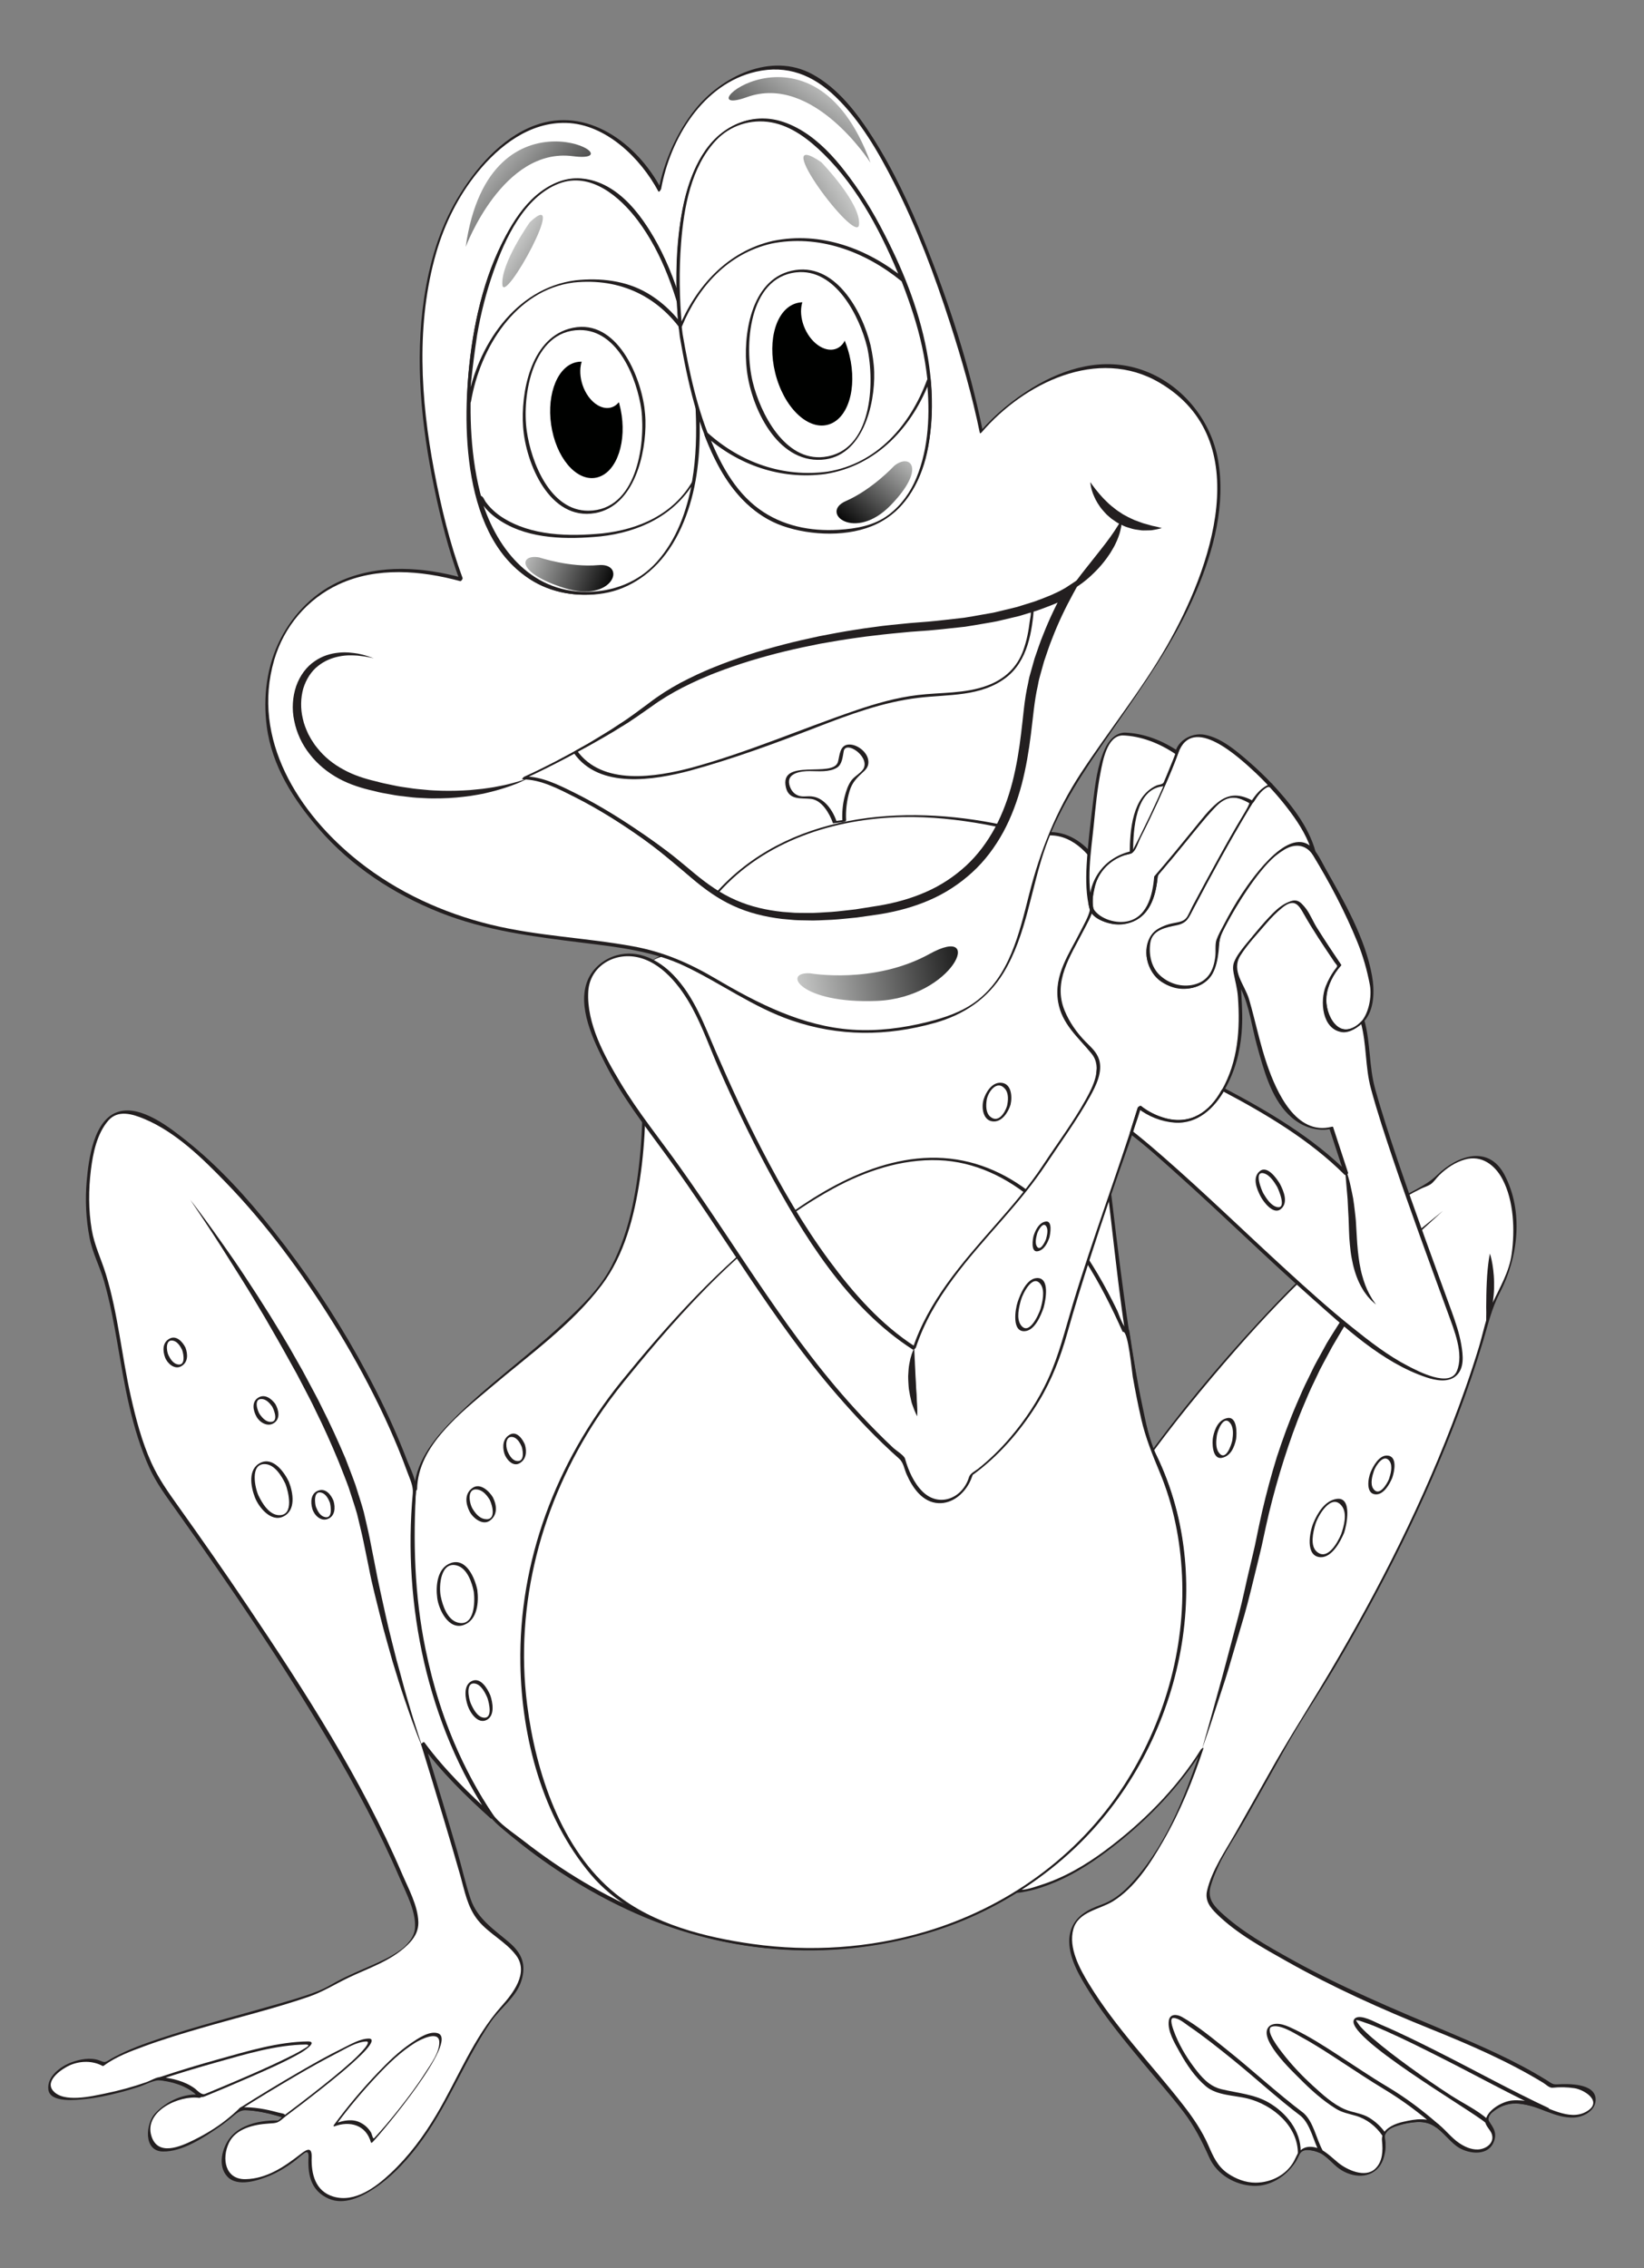 <?xml version="1.0" encoding="utf-8"?>
<!-- Generator: Adobe Illustrator 27.5.0, SVG Export Plug-In . SVG Version: 6.00 Build 0)  -->
<svg version="1.1" id="Layer_1" xmlns="http://www.w3.org/2000/svg" xmlns:xlink="http://www.w3.org/1999/xlink" x="0px" y="0px"
	 viewBox="0 0 121.716 167.887" style="enable-background:new 0 0 121.716 167.887;" xml:space="preserve">
<rect x="0" y="0" width="121.716" height="167.887" fill="#808080" stroke="none"/>
<g>
	<g>
		<g>
			<g>
				<path style="fill:#FFFFFF;" d="M84.63,108.354c0,0,12.144-16.894,21.304-20.79c2.663-3.142,5.855-2.707,6.179,3.032
					c0.21,3.788-1.278,4.763-1.812,6.604c-0.532,1.84-3.471,13.926-14.867,31.555c-6.192,11.209-6.813,11.209-5.326,12.722
					c1.485,1.511,6.91,5.027,16.476,8.814c6.342,2.648,8.344,4.13,8.344,4.13s2.368-0.309,2.974,0.679
					c0.607,0.985-0.972,2.22-3.337,1.047c0,0-2.063-0.925-3.154-0.43c-1.093,0.492-1.699,1.109-1.093,1.725
					c0.607,0.618,0.242,2.036-1.396,1.73c-1.636-0.309-2.182-2.284-3.639-2.222c-1.457,0.061-3.033,0.491-2.852,1.418
					c0.183,0.926-0.121,2.837-1.942,2.529c-1.818-0.309-1.879-1.666-3.335-1.852c-1.457-0.183-0.553,0.807-2.427,2.099
					c-1.708,1.174-4.557,0.357-5.301-2.1c-1.237-2.898-3.345-4.534-7.122-9.509c-3.778-4.974-3.995-7.398-0.837-8.436
					c3.159-1.038,6.04-7.085,7.526-11.618c-2.138,3.496-8.269,9.822-13.472,10.483C70.317,140.624,84.63,108.354,84.63,108.354z"/>
				<g>
					<path style="fill:#231F20;" d="M84.699,108.363c2.104-2.925,4.402-5.724,6.775-8.432c2.089-2.383,4.277-4.685,6.621-6.818
						c2.162-1.967,4.498-3.849,7.136-5.142c0.218-0.106,0.491-0.181,0.689-0.317c0.235-0.162,0.437-0.475,0.642-0.674
						c0.536-0.522,1.176-0.953,1.9-1.157c1.232-0.349,2.227,0.414,2.777,1.46c0.845,1.602,0.923,3.766,0.684,5.515
						c-0.186,1.36-0.874,2.47-1.438,3.688c-0.467,1.006-0.673,2.169-0.994,3.227c-0.59,1.94-1.267,3.854-1.997,5.745
						c-2.64,6.835-6.039,13.368-9.835,19.627c-1.232,2.032-2.495,4.027-3.656,6.102c-0.84,1.501-1.691,2.995-2.538,4.492
						c-0.748,1.323-1.746,2.75-2.096,4.256c-0.174,0.746,0.221,1.246,0.729,1.743c1.476,1.446,3.413,2.504,5.197,3.509
						c3.419,1.925,7.014,3.537,10.65,5.002c2.835,1.143,5.703,2.381,8.319,3.978c0.194,0.119,0.447,0.387,0.686,0.361
						c0.538-0.058,1.085-0.045,1.619,0.035c0.727,0.108,2.153,0.996,0.884,1.73c-1.301,0.752-2.938-0.427-4.233-0.727
						c-1.142-0.265-2.633,0.039-3.195,1.193c-0.233,0.479,0.273,0.782,0.416,1.181c0.24,0.669-0.415,1.134-1.02,1.157
						c-0.5,0.02-0.979-0.199-1.383-0.471c-0.565-0.379-0.985-0.946-1.512-1.374c-0.567-0.461-1.181-0.438-1.872-0.361
						c-0.828,0.091-2.449,0.434-2.334,1.574c0.072,0.712,0.061,1.51-0.495,2.051c-0.747,0.727-2.107,0.09-2.753-0.44
						c-0.666-0.547-1.773-1.72-2.727-0.986c-0.271,0.209-0.387,0.586-0.546,0.874c-0.568,1.031-1.706,1.59-2.846,1.591
						c-0.738,0-1.454-0.278-2.056-0.689c-0.752-0.512-1.076-1.252-1.424-2.054c-0.477-1.094-1.152-2.081-1.883-3.018
						c-2.322-2.981-4.987-5.697-6.961-8.941c-0.689-1.133-1.541-2.678-1.163-4.055c0.36-1.309,1.946-1.456,2.938-2.071
						c1.632-1.014,2.771-2.813,3.709-4.438c1.245-2.158,2.199-4.496,2.98-6.857c0.052-0.155-0.165,0.027-0.191,0.071
						c-1.799,2.906-4.368,5.452-7.1,7.479c-1.457,1.081-3.057,2.014-4.796,2.557c-0.546,0.171-1.523,0.575-2.06,0.146
						c-0.722-0.576-0.461-2.082-0.365-2.847c0.224-1.801,0.719-3.571,1.23-5.307c2.267-7.683,5.396-15.148,8.594-22.485
						c0.108-0.247,0.217-0.495,0.326-0.742c0.063-0.141-0.175,0.032-0.205,0.1c-2.781,6.271-5.373,12.656-7.605,19.144
						c-0.69,2.009-1.338,4.034-1.873,6.09c-0.385,1.483-0.76,3.029-0.776,4.57c-0.007,0.643,0.045,1.706,0.839,1.87
						c0.283,0.058,0.602-0.032,0.874-0.083c0.752-0.14,1.479-0.401,2.182-0.699c1.554-0.66,2.977-1.623,4.302-2.658
						c2.537-1.982,4.912-4.429,6.612-7.178c-0.063,0.025-0.128,0.048-0.191,0.071c-1.169,3.532-2.702,7.365-5.329,10.079
						c-0.572,0.591-1.25,1.099-2.03,1.373c-0.499,0.176-0.973,0.382-1.396,0.702c-0.655,0.495-0.986,1.228-0.974,2.041
						c0.023,1.34,0.824,2.642,1.511,3.74c1.155,1.85,2.566,3.552,3.956,5.229c0.985,1.188,2.014,2.344,2.955,3.567
						c0.828,1.076,1.396,2.2,1.947,3.43c0.572,1.27,1.896,2.035,3.254,2.098c1.258,0.059,2.408-0.695,3.096-1.707
						c0.131-0.191,0.228-0.404,0.33-0.611c0.211-0.427,0.657-0.342,1.04-0.277c0.73,0.124,1.207,0.764,1.745,1.206
						c0.883,0.725,2.278,0.962,3.078,0.026c0.27-0.317,0.4-0.731,0.475-1.134c0.041-0.225,0.041-0.453,0.033-0.68
						c-0.004-0.114-0.022-0.228-0.041-0.341c-0.11-0.644,0.695-0.857,1.112-0.981c0.821-0.243,1.796-0.392,2.547,0.092
						c0.614,0.395,1.053,1.028,1.638,1.467c0.737,0.551,2.222,0.803,2.714-0.217c0.177-0.366,0.202-0.73,0.017-1.101
						c-0.303-0.607-0.749-0.721,0.16-1.364c0.552-0.39,1.119-0.513,1.777-0.456c1.412,0.121,2.594,1.088,4.025,1.022
						c0.75-0.034,1.658-0.548,1.604-1.396c-0.073-1.144-2.03-1.107-2.793-1.063c-0.399,0.023-0.428-0.052-0.816-0.294
						c-2.383-1.482-5.005-2.605-7.582-3.692c-3.831-1.616-7.643-3.212-11.283-5.232c-1.836-1.019-3.77-2.107-5.311-3.552
						c-0.586-0.551-0.951-1.072-0.715-1.895c0.51-1.77,1.712-3.446,2.609-5.03c0.959-1.69,1.914-3.382,2.857-5.08
						c1.158-2.085,2.519-4.063,3.733-6.117c3.538-5.98,6.673-12.227,9.137-18.729c0.679-1.793,1.301-3.609,1.85-5.447
						c0.36-1.205,0.63-2.39,1.218-3.513c1.372-2.625,1.779-6.024,0.349-8.74c-1.183-2.245-3.509-1.418-4.979,0.012
						c-0.879,0.855-2.112,1.296-3.158,1.958c-1.181,0.746-2.293,1.598-3.371,2.483c-2.38,1.956-4.564,4.149-6.655,6.406
						c-3.081,3.328-6.011,6.849-8.661,10.532C84.44,108.511,84.625,108.467,84.699,108.363z"/>
				</g>
			</g>
		</g>
		<g>
			<path style="fill:#231F20;" d="M88.992,129.48c0,0,0.188-0.67,0.521-1.846c0.321-1.181,0.808-2.852,1.34-4.876
				c0.269-1.012,0.561-2.106,0.867-3.263c0.302-1.162,0.545-2.398,0.855-3.665c0.144-0.638,0.311-1.275,0.439-1.94
				c0.13-0.659,0.276-1.329,0.428-2.002c0.312-1.346,0.674-2.7,1.089-4.041c0.438-1.334,0.915-2.655,1.462-3.921
				c0.274-0.633,0.54-1.263,0.85-1.865c0.146-0.304,0.294-0.606,0.439-0.906c0.154-0.297,0.317-0.585,0.474-0.871
				c0.158-0.288,0.314-0.573,0.47-0.857c0.16-0.278,0.336-0.547,0.501-0.814c0.339-0.534,0.66-1.06,1.02-1.541
				c0.354-0.484,0.669-0.979,1.028-1.412c0.354-0.44,0.695-0.865,1.023-1.274c0.34-0.396,0.684-0.76,1.004-1.11
				c0.322-0.35,0.624-0.685,0.942-0.967c0.307-0.291,0.594-0.563,0.86-0.815c0.133-0.125,0.261-0.245,0.382-0.36
				c0.126-0.111,0.251-0.21,0.367-0.309c0.939-0.766,1.476-1.201,1.476-1.201s-0.51,0.468-1.404,1.285
				c-0.11,0.102-0.232,0.206-0.351,0.322c-0.116,0.121-0.237,0.247-0.365,0.377c-0.253,0.263-0.525,0.545-0.819,0.849
				c-0.3,0.296-0.585,0.642-0.891,1.003c-0.302,0.363-0.638,0.729-0.961,1.133c-0.314,0.414-0.64,0.842-0.978,1.288
				c-0.345,0.438-0.642,0.939-0.98,1.426c-0.341,0.487-0.646,1.015-0.964,1.552c-0.158,0.27-0.318,0.54-0.48,0.814
				c-0.151,0.28-0.303,0.563-0.456,0.849c-0.151,0.286-0.311,0.571-0.46,0.866c-0.141,0.297-0.283,0.597-0.428,0.898
				c-0.298,0.598-0.557,1.222-0.821,1.852c-0.528,1.256-0.987,2.564-1.41,3.885c-0.421,1.32-0.792,2.659-1.114,3.989
				c-0.153,0.667-0.307,1.325-0.441,1.985c-0.134,0.658-0.311,1.306-0.459,1.943c-0.313,1.273-0.604,2.511-0.934,3.664
				c-0.341,1.152-0.662,2.24-0.958,3.243c-0.287,1.01-0.587,1.922-0.855,2.726c-0.263,0.81-0.494,1.516-0.684,2.095
				c-0.189,0.58-0.354,1.029-0.46,1.339C89.05,129.314,88.992,129.48,88.992,129.48z"/>
			<path style="fill:#231F20;" d="M110.309,92.789c0,0,0.111,0.318,0.188,0.807c0.044,0.242,0.074,0.53,0.099,0.837
				c0.024,0.305,0.021,0.632,0.018,0.961c-0.007,0.327-0.046,0.656-0.081,0.961c-0.02,0.154-0.058,0.303-0.086,0.44
				c-0.027,0.142-0.061,0.271-0.092,0.391c-0.025,0.121-0.077,0.229-0.112,0.323c-0.035,0.096-0.071,0.177-0.102,0.244
				c-0.059,0.133-0.097,0.204-0.097,0.204s-0.006-0.085-0.011-0.229c0-0.073-0.004-0.162,0-0.26c-0.002-0.1,0.009-0.206,0.005-0.329
				c-0.013-0.244-0.002-0.523,0-0.823c-0.005-0.302,0.013-0.619,0.017-0.939c0.008-0.321,0.03-0.642,0.046-0.943
				c0.024-0.302,0.047-0.584,0.078-0.827C110.234,93.119,110.309,92.789,110.309,92.789z"/>
		</g>
		<g>
			<g>
				<path style="fill:#FFFFFF;" d="M99.401,113.511c-0.427,1.108-1.232,1.824-1.803,1.596c-0.568-0.226-0.685-1.308-0.258-2.414
					c0.425-1.107,1.233-1.821,1.801-1.597C99.711,111.324,99.825,112.402,99.401,113.511z"/>
				<g>
					<path style="fill:#231F20;" d="M99.295,113.553c-0.262,0.624-1.02,1.999-1.816,1.289c-0.494-0.439-0.259-1.43-0.111-1.961
						c0.194-0.699,1.22-2.425,1.985-1.398c0.417,0.56,0.136,1.512-0.066,2.095c-0.033,0.097,0.204-0.059,0.23-0.133
						c0.173-0.499,0.638-2.675-0.558-2.5c-0.877,0.129-1.415,1.049-1.725,1.79c-0.273,0.653-0.618,2.463,0.526,2.524
						c0.849,0.045,1.487-1.17,1.747-1.79C99.568,113.324,99.324,113.481,99.295,113.553z"/>
				</g>
			</g>
			<g>
				<path style="fill:#FFFFFF;" d="M102.953,109.441c-0.278,0.725-0.806,1.192-1.179,1.044c-0.374-0.147-0.45-0.855-0.171-1.579
					c0.279-0.726,0.807-1.194,1.18-1.045C103.154,108.009,103.232,108.715,102.953,109.441z"/>
				<g>
					<path style="fill:#231F20;" d="M102.83,109.491c-0.159,0.377-0.727,1.322-1.156,0.701c-0.25-0.36-0.07-0.979,0.053-1.336
						c0.138-0.396,0.739-1.306,1.156-0.702C103.132,108.515,102.953,109.134,102.83,109.491c-0.037,0.105,0.221-0.024,0.246-0.1
						c0.163-0.47,0.409-1.632-0.386-1.656c-0.589-0.017-1.024,0.779-1.21,1.221c-0.196,0.465-0.389,1.633,0.387,1.654
						c0.589,0.017,1.023-0.777,1.209-1.219C103.118,109.293,102.86,109.418,102.83,109.491z"/>
				</g>
			</g>
			<g>
				<path style="fill:#FFFFFF;" d="M91.377,106.564c-0.134,0.767-0.564,1.33-0.957,1.257c-0.395-0.072-0.604-0.752-0.469-1.519
					c0.137-0.766,0.566-1.328,0.959-1.256C91.306,105.117,91.514,105.798,91.377,106.564z"/>
				<g>
					<path style="fill:#231F20;" d="M91.238,106.607c-0.074,0.348-0.495,1.616-1.008,0.899c-0.244-0.342-0.195-0.857-0.141-1.247
						c0.053-0.367,0.514-1.594,1.01-0.899C91.344,105.702,91.293,106.219,91.238,106.607c-0.013,0.084,0.266,0.001,0.277-0.086
						c0.059-0.405,0.096-1.708-0.655-1.558c-0.651,0.131-0.922,0.793-1.048,1.382c-0.088,0.407-0.074,1.704,0.657,1.559
						c0.652-0.13,0.922-0.793,1.046-1.383C91.533,106.443,91.256,106.52,91.238,106.607z"/>
				</g>
			</g>
		</g>
		<g>
			
				<radialGradient id="SVGID_1_" cx="112.363" cy="165.073" r="28.818" gradientTransform="matrix(0.995 0 0 1.011 0.703 1.366)" gradientUnits="userSpaceOnUse">
				<stop  offset="0.138" style="stop-color:#F8FF00"/>
				<stop  offset="0.6" style="stop-color:#F8EF0E"/>
				<stop  offset="1" style="stop-color:#ECB50D"/>
			</radialGradient>
			<path style="fill:url(#SVGID_1_);" d="M106.764,157.658c-0.11-0.105-0.221-0.203-0.335-0.292
				C106.541,157.462,106.651,157.561,106.764,157.658z"/>
			<g>
				<path style="fill:#FFFFFF;" d="M96.424,156.524c-0.928-0.691-6.131-5.288-8.794-6.989c-2.663-1.698,0.618,4.534,2.292,5.102
					c1.671,0.567,4.088,0.253,5.761,2.895c0.407,0.648,0.541,1.263,0.512,1.825c0.158-0.26,0.356-0.387,0.958-0.313
					c0.254,0.032,0.465,0.102,0.652,0.196C97.159,158.104,96.924,156.897,96.424,156.524z"/>
				<g>
					<path style="fill:#231F20;" d="M96.516,156.406c-1.976-1.493-3.803-3.195-5.741-4.738c-1.042-0.829-2.102-1.718-3.263-2.376
						c-0.371-0.21-0.904-0.261-0.979,0.284c-0.107,0.773,0.45,1.672,0.805,2.314c0.511,0.924,1.142,1.863,1.958,2.545
						c0.808,0.676,2.111,0.648,3.09,0.896c1.857,0.475,3.736,2.05,3.706,4.109c-0.002,0.118,0.157-0.055,0.174-0.079
						c0.296-0.428,1.087-0.159,1.448-0.002c0.074,0.033,0.231-0.152,0.193-0.223C97.453,158.3,97.243,157.056,96.516,156.406
						c-0.061-0.055-0.251,0.177-0.184,0.236c0.705,0.631,0.928,1.885,1.371,2.703c0.064-0.074,0.129-0.148,0.193-0.223
						c-0.633-0.276-1.347-0.385-1.772,0.23c0.058-0.026,0.116-0.053,0.174-0.079c0.022-1.563-1.083-2.911-2.389-3.659
						c-1.062-0.609-2.313-0.696-3.479-0.977c-0.92-0.221-1.497-0.913-2.045-1.645c-0.613-0.819-1.148-1.741-1.495-2.706
						c-0.055-0.153-0.336-0.919-0.021-0.921c0.397-0.001,0.841,0.395,1.148,0.604c1.104,0.752,2.15,1.59,3.189,2.427
						c1.724,1.39,3.358,2.91,5.125,4.244C96.4,156.695,96.584,156.457,96.516,156.406z"/>
				</g>
			</g>
			<g>
				<path style="fill:#FFFFFF;" d="M100.326,149.474c-0.618,0.564,6.318,5.477,8.736,6.8c0.412,0.227,0.746,0.479,1.02,0.733
					c-0.057-0.466,0.493-0.914,1.327-1.29c1.091-0.495,3.154,0.43,3.154,0.43C111.581,154.763,100.946,148.907,100.326,149.474z"/>
				<g>
					<path style="fill:#231F20;" d="M100.281,149.434c-1.012,1.171,8.713,6.806,9.702,7.686c0.065,0.059,0.206-0.137,0.206-0.191
						c0.005-0.722,1.192-1.182,1.778-1.234c0.36-0.032,0.731,0.038,1.083,0.109c0.482,0.097,0.965,0.258,1.414,0.456
						c0.089,0.039,0.258-0.198,0.197-0.227c-2.814-1.313-5.535-2.828-8.31-4.221c-1.361-0.684-2.729-1.363-4.132-1.959
						c-0.391-0.165-1.457-0.783-1.884-0.471c-0.073,0.054-0.178,0.297-0.021,0.182c0.141-0.103,0.589,0.094,0.723,0.137
						c0.526,0.17,1.036,0.396,1.542,0.62c1.417,0.628,2.804,1.326,4.188,2.025c2.566,1.297,5.091,2.697,7.697,3.913
						c0.066-0.075,0.131-0.151,0.197-0.227c-0.834-0.368-1.783-0.645-2.7-0.563c-0.737,0.065-1.982,0.759-1.987,1.614
						c0.068-0.064,0.137-0.128,0.206-0.191c-0.812-0.721-1.85-1.205-2.761-1.793c-1.043-0.674-2.064-1.383-3.069-2.111
						c-0.94-0.682-1.868-1.386-2.749-2.143c-0.305-0.264-0.604-0.537-0.875-0.835c-0.099-0.108-0.357-0.495-0.355-0.498
						C100.487,149.379,100.396,149.3,100.281,149.434z"/>
				</g>
			</g>
			<g>
				<path style="fill:#FFFFFF;" d="M94.07,149.977c-1.113,0.691,3.965,5.919,5.699,6.358c1.376,0.228,2.201,0.889,2.695,1.648
					c0.263-0.661,1.582-0.98,2.816-1.032c0.449-0.02,0.811,0.155,1.147,0.416c-1.056-0.924-2.081-1.84-3.129-2.415
					C100.326,153.315,95.186,149.283,94.07,149.977z"/>
				<g>
					<path style="fill:#231F20;" d="M94.035,149.928c-1.113,0.814,1.71,3.439,2.208,3.943c0.803,0.812,1.673,1.592,2.644,2.198
						c0.48,0.302,0.953,0.377,1.493,0.535c0.813,0.239,1.489,0.773,1.964,1.467c0.047,0.068,0.211-0.077,0.231-0.117
						c0.354-0.682,1.463-0.791,2.124-0.868c0.623-0.072,1.096,0,1.608,0.369c0.074,0.054,0.298-0.128,0.242-0.178
						c-1.229-1.077-2.452-2-3.852-2.834c-1.227-0.73-2.407-1.537-3.604-2.313c-1.048-0.681-2.106-1.364-3.231-1.909
						c-0.509-0.246-1.236-0.61-1.795-0.314c-0.115,0.061-0.177,0.236,0.004,0.141c0.6-0.317,1.768,0.456,2.262,0.724
						c1.051,0.569,2.052,1.233,3.053,1.887c1.026,0.669,2.046,1.35,3.096,1.982c1.383,0.835,2.607,1.749,3.825,2.815
						c0.081-0.06,0.161-0.118,0.242-0.178c-0.819-0.59-1.719-0.44-2.657-0.229c-0.586,0.132-1.248,0.401-1.538,0.962
						c0.077-0.039,0.154-0.078,0.231-0.117c-0.323-0.472-0.716-0.838-1.201-1.138c-0.57-0.352-1.225-0.375-1.821-0.633
						c-0.888-0.383-1.662-1.105-2.368-1.747c-0.821-0.748-1.59-1.564-2.267-2.444c-0.181-0.233-1.26-1.587-0.822-1.906
						C94.249,149.92,94.178,149.823,94.035,149.928z"/>
				</g>
			</g>
		</g>
	</g>
	<g>
		<path style="fill:#FFFFFF;" d="M85.398,107.599c-1.856-4.66-3.344-21.031-4.087-25.816c-0.743-4.786,3.594-11.46,0.371-17.127
			c-3.219-5.668-7.556-1.764-8.299,0.125c-0.743,1.889-20.274,6.415-20.274,6.415s-5.563-1.979-5.654,1.601
			c-0.092,3.581,1.762,17.245-3.614,23.089c-5.378,5.842-13.071,9.707-13.071,14.419c-0.021-0.065-0.043-0.132-0.065-0.195
			c-0.006,0.115-0.014,0.228-0.022,0.326c-0.359,3.813-0.482,14.928,5.761,24.07c5.59,4.989,15.434,11.322,28.021,9.425
			C84.533,140.91,91.841,120.445,85.398,107.599z"/>
		<g>
			<path style="fill:#231F20;" d="M85.508,107.503c-0.846-2.158-1.195-4.54-1.575-6.814c-0.52-3.113-0.923-6.245-1.31-9.377
				c-0.332-2.683-0.632-5.369-0.98-8.05c-0.159-1.218-0.36-2.393-0.272-3.628c0.127-1.781,0.605-3.531,0.982-5.271
				c0.794-3.666,1.14-7.438-1.114-10.677c-0.809-1.16-1.997-2.08-3.455-2.1c-0.998-0.014-1.99,0.465-2.756,1.075
				c-0.673,0.536-1.317,1.213-1.677,2.006c-0.231,0.511-0.822,0.738-1.306,0.966c-1.909,0.897-3.979,1.488-5.996,2.088
				c-4.055,1.204-8.162,2.242-12.278,3.218c-0.212,0.05-0.5,0.163-0.663,0.108c-0.733-0.243-1.499-0.405-2.267-0.483
				c-1.899-0.194-3.496,0.538-3.498,2.621c-0.002,2.275,0.206,4.55,0.234,6.826c0.04,3.098-0.105,6.224-0.754,9.261
				c-0.33,1.547-0.824,3.067-1.561,4.47c-0.857,1.634-2.187,2.91-3.52,4.157c-2.703,2.528-5.76,4.673-8.35,7.323
				c-1.361,1.394-2.699,3.121-2.732,5.156c0.072-0.058,0.146-0.114,0.219-0.171c-0.021-0.065-0.043-0.13-0.064-0.195
				c-0.031-0.095-0.216,0.114-0.219,0.171c-0.358,5.979,0.168,11.888,2.235,17.559c0.678,1.861,1.536,3.652,2.543,5.357
				c0.458,0.775,0.897,1.463,1.579,2.051c0.565,0.489,1.146,0.961,1.734,1.422c2.571,2.009,5.376,3.718,8.357,5.045
				c7.018,3.126,14.988,3.639,22.308,1.259c5.487-1.784,10.276-5.322,13.59-10.042C88.012,125.615,89.502,115.544,85.508,107.503
				c-0.043-0.086-0.256,0.118-0.219,0.191c5.004,10.075,1.42,22.866-6.92,30.005c-5.416,4.637-12.695,6.72-19.753,6.427
				c-7.301-0.304-14.171-3.434-19.866-7.885c-0.767-0.599-1.803-1.252-2.351-2.061c-0.892-1.319-1.657-2.723-2.33-4.165
				c-1.182-2.533-2.005-5.227-2.568-7.961c-0.82-3.987-0.928-7.976-0.686-12.021c-0.072,0.058-0.146,0.114-0.219,0.171
				c0.022,0.065,0.043,0.13,0.065,0.195c0.03,0.093,0.219-0.111,0.219-0.171c0.055-3.23,3.266-5.673,5.502-7.569
				c2.776-2.354,5.938-4.593,8.152-7.518c1.699-2.245,2.43-5.127,2.843-7.863c0.448-2.962,0.474-5.979,0.388-8.969
				c-0.034-1.211-0.097-2.422-0.151-3.633c-0.042-0.927-0.237-2.099,0.181-2.959c0.806-1.662,3.88-0.869,5.216-0.41
				c0.161,0.055,0.532-0.113,0.687-0.149c0.688-0.163,1.376-0.33,2.063-0.498c2.215-0.542,4.425-1.108,6.625-1.706
				c2.354-0.64,4.704-1.31,7.012-2.104c1.234-0.425,2.899-0.842,3.857-1.792c0.123-0.121,0.202-0.249,0.268-0.407
				c0.213-0.513,0.592-0.96,0.974-1.352c0.919-0.945,2.206-1.587,3.543-1.453c1.785,0.178,3.012,1.874,3.765,3.332
				c0.912,1.769,1.075,3.796,0.92,5.749c-0.279,3.486-1.813,6.879-1.582,10.405c0.066,1.007,0.273,2.021,0.399,3.022
				c0.163,1.298,0.315,2.596,0.472,3.895c0.699,5.841,1.239,11.817,2.685,17.532c0.163,0.648,0.35,1.291,0.594,1.913
				C85.322,107.779,85.539,107.582,85.508,107.503z"/>
		</g>
	</g>
	<g>
		<path style="fill:#FFFFFF;" d="M46.072,102.288c-12.889,15.919-6.487,34.768,0.578,38.782c0.509,0.289,0.992,0.569,1.466,0.846
			c4.673,1.895,10.181,2.943,16.349,2.014c20.068-3.02,27.376-23.484,20.934-36.331c-0.704-1.767-1.354-5.221-1.934-9.086
			c-0.072-0.006-0.143-0.008-0.219-0.014C73.553,76.626,58.959,86.372,46.072,102.288z"/>
		<g>
			<path style="fill:#231F20;" d="M45.941,102.311c-4.767,5.932-7.545,13.227-7.414,20.873c0.094,5.439,1.639,11.313,5.198,15.544
				c1.772,2.105,4.137,3.316,6.727,4.151c4.034,1.301,8.306,1.731,12.52,1.311c6.147-0.612,12.053-3.11,16.565-7.357
				c7.663-7.214,10.771-19.501,6.065-29.158c-0.547-1.121-0.774-2.448-1.032-3.658c-0.392-1.841-0.688-3.702-0.969-5.563
				c-0.003-0.021-0.044-0.021-0.057-0.022c-0.354-0.021-0.701-1.166-0.833-1.439c-0.219-0.455-0.45-0.904-0.686-1.351
				c-0.471-0.892-0.984-1.759-1.535-2.604c-0.869-1.336-1.867-2.591-3.005-3.708c-1.833-1.8-4.114-3.11-6.669-3.507
				c-5.217-0.81-10.267,2.289-14.156,5.406C52.646,94.447,49.175,98.325,45.941,102.311c-0.064,0.08,0.213,0.016,0.262-0.045
				c4.373-5.391,9.297-10.896,15.458-14.272c2.395-1.312,5.071-2.214,7.828-2.118c2.665,0.093,5.102,1.282,7.097,3.001
				c2.967,2.557,4.947,6.154,6.522,9.682c0.009,0.021,0.038,0.021,0.057,0.022c0.371,0.022,0.633,2.932,0.702,3.324
				c0.184,1.046,0.388,2.087,0.625,3.121c0.324,1.42,0.838,2.667,1.392,4.002c0.999,2.405,1.51,5,1.629,7.597
				c0.252,5.458-1.343,10.951-4.301,15.526c-3.418,5.286-8.71,9.058-14.724,10.833c-4.129,1.219-8.519,1.499-12.777,0.902
				c-3.49-0.489-7.334-1.464-10.127-3.711c-4.056-3.263-5.922-9.027-6.556-13.996c-0.948-7.434,1.063-14.955,5.163-21.178
				c0.623-0.945,1.303-1.854,2.012-2.735C46.268,102.186,45.99,102.25,45.941,102.311z"/>
		</g>
	</g>
	<g>
		<path style="fill:#FFFFFF;" d="M35.209,117.754c0.205,1.241-0.236,2.35-0.985,2.478c-0.748,0.126-1.519-0.775-1.723-2.018
			c-0.204-1.241,0.237-2.35,0.985-2.476C34.234,115.609,35.006,116.514,35.209,117.754z"/>
		<g>
			<path style="fill:#231F20;" d="M35.078,117.818c0.1,0.754,0.055,2.611-1.188,2.279c-0.774-0.206-1.126-1.273-1.26-1.948
				c-0.15-0.761-0.008-2.596,1.189-2.278C34.594,116.076,34.945,117.145,35.078,117.818c0.019,0.094,0.277-0.049,0.262-0.129
				c-0.169-0.854-0.808-2.404-1.963-1.997c-1.016,0.357-1.123,1.693-1.006,2.586c0.113,0.869,0.842,2.394,1.962,1.999
				c1.017-0.357,1.124-1.695,1.007-2.588C35.327,117.598,35.067,117.734,35.078,117.818z"/>
		</g>
	</g>
	<g>
		<path style="fill:#FFFFFF;" d="M36.37,110.911c0.353,0.63,0.303,1.332-0.109,1.572c-0.413,0.238-1.031-0.081-1.384-0.706
			c-0.352-0.631-0.304-1.336,0.109-1.573C35.398,109.967,36.018,110.282,36.37,110.911z"/>
		<g>
			<path style="fill:#231F20;" d="M36.256,111.009c0.188,0.369,0.543,1.6-0.396,1.422c-0.388-0.073-0.676-0.437-0.869-0.751
				c-0.245-0.397-0.471-1.586,0.395-1.423C35.774,110.33,36.063,110.693,36.256,111.009c0.04,0.064,0.277-0.115,0.229-0.195
				c-0.276-0.451-0.935-1.083-1.506-0.68c-0.598,0.423-0.516,1.146-0.216,1.741c0.239,0.473,0.962,1.067,1.505,0.679
				c0.596-0.426,0.519-1.145,0.217-1.74C36.452,110.751,36.213,110.923,36.256,111.009z"/>
		</g>
	</g>
	<g>
		<path style="fill:#FFFFFF;" d="M38.748,107.019c0.191,0.543,0.056,1.093-0.303,1.219c-0.359,0.131-0.804-0.208-0.993-0.756
			c-0.19-0.543-0.054-1.089,0.304-1.22C38.114,106.132,38.559,106.472,38.748,107.019z"/>
		<g>
			<path style="fill:#231F20;" d="M38.632,107.106c0.101,0.346,0.203,1.137-0.399,1.027c-0.336-0.061-0.554-0.463-0.665-0.74
				c-0.138-0.344-0.166-1.132,0.398-1.027C38.303,106.428,38.521,106.829,38.632,107.106c0.036,0.089,0.263-0.1,0.232-0.176
				c-0.155-0.386-0.582-1.018-1.089-0.759c-0.535,0.273-0.594,0.865-0.439,1.397c0.119,0.409,0.604,0.999,1.09,0.758
				c0.539-0.268,0.594-0.867,0.438-1.396C38.839,106.845,38.607,107.024,38.632,107.106z"/>
		</g>
	</g>
	<g>
		<g>
			<path style="fill:#FFFFFF;" d="M30.683,110.435c0.009-0.099,0.017-0.211,0.022-0.326C26.568,97.524,14.798,82.877,9.356,82.314
				c-2.966-0.282-3.614,7.727-2.039,11.025c1.575,3.298,1.668,12.535,4.914,17.058c3.243,4.522,12.221,17.1,16.68,26.669
				c2.105,4.913,2.597,5.662,0.99,7.055c-1.671,1.446-3.345,1.605-5.48,2.926c-2.138,1.325-13.844,3.591-16.724,5.764
				c-1.58-0.946-4.273,0.473-3.995,1.794c0.279,1.322,4.459,0.661,8.083-0.756c2.229,0.188,3.066,1.323,3.066,1.323
				s-1.563-0.242-2.969,0.949c-1.405,1.19-0.859,2.859,0.156,3.017c1.016,0.157,3.943-1.272,5.739-3.057
				c1.406-0.08,3.28,0.554,3.28,0.554l-0.508,0.438c0,0-3.67-0.278-3.982,2.501s3.162,2.025,5.429,0.16
				c1.913-1.708,0.078,0.99,1.677,2.42c1.601,1.43,3.813,0.479,6.46-2.449c2.647-2.928,4.933-8.628,6.412-10.436
				c1.533-1.873,1.966-1.811,2.091-3.637c0.123-1.827-3.275-2.484-3.965-5.162c-0.773-3.005-3.37-11.415-3.37-11.415
				s1.819,2.486,5.142,5.45C30.2,125.362,30.323,114.247,30.683,110.435z"/>
			<g>
				<path style="fill:#231F20;" d="M30.803,110.354c0.061-0.76-0.43-1.645-0.7-2.35c-0.317-0.833-0.665-1.654-1.026-2.469
					c-0.773-1.74-1.644-3.436-2.572-5.097c-1.831-3.272-3.934-6.398-6.267-9.335c-1.919-2.419-4.023-4.752-6.448-6.676
					c-1.201-0.952-3.293-2.611-4.966-2.156c-1.899,0.515-2.267,3.581-2.404,5.14c-0.124,1.409-0.056,2.848,0.216,4.236
					c0.223,1.13,0.77,2.132,1.082,3.232c0.857,3.018,1.147,6.183,1.863,9.234c0.363,1.547,0.82,3.077,1.477,4.526
					c0.521,1.146,1.265,2.137,1.99,3.155c3.978,5.577,7.835,11.253,11.333,17.146c1.949,3.283,3.74,6.635,5.244,10.146
					c0.463,1.082,1.166,2.366,1.102,3.587c-0.074,1.427-2.091,2.3-3.162,2.777c-0.886,0.396-1.78,0.754-2.635,1.22
					c-0.458,0.251-0.878,0.506-1.365,0.698c-1.06,0.416-2.164,0.724-3.258,1.038c-2.857,0.823-5.74,1.56-8.561,2.508
					c-1.102,0.371-2.204,0.774-3.235,1.315c-0.172,0.09-0.339,0.188-0.504,0.291c-0.304,0.188-0.35,0.087-0.696-0.029
					c-0.646-0.217-1.385-0.072-2.006,0.153c-0.812,0.296-1.859,1.058-1.723,2.038c0.138,0.992,2.11,0.747,2.727,0.686
					c0.841-0.082,1.672-0.267,2.49-0.474c0.492-0.124,0.979-0.271,1.464-0.425c0.489-0.156,1.154-0.547,1.674-0.493
					c0.962,0.099,2.184,0.479,2.801,1.288c0.071-0.067,0.143-0.135,0.214-0.202c-1.275-0.179-2.623,0.448-3.473,1.371
					c-0.693,0.754-0.886,2.787,0.573,2.816c1.457,0.029,3.03-1.031,4.175-1.817c0.386-0.265,0.751-0.557,1.105-0.859
					c0.506-0.432,0.754-0.418,1.452-0.338c0.734,0.085,1.474,0.268,2.175,0.501c0.02-0.05,0.04-0.101,0.061-0.151
					c-0.16,0.138-0.319,0.275-0.479,0.413c0.091-0.078,0.125-0.036-0.026-0.042c-0.369-0.013-0.738,0.018-1.104,0.07
					c-0.858,0.125-1.779,0.474-2.346,1.161c-0.623,0.758-0.979,2.124-0.233,2.919c0.758,0.809,2.3,0.281,3.136-0.066
					c0.616-0.257,1.19-0.607,1.728-0.999c0.291-0.211,0.547-0.463,0.84-0.671c0.376-0.266,0.303,0.293,0.298,0.474
					c-0.034,1.265,0.253,2.342,1.502,2.896c1.14,0.505,2.425-0.129,3.369-0.755c1.434-0.95,2.638-2.309,3.632-3.698
					c1.945-2.721,3.13-5.891,5.01-8.642c0.698-1.021,1.881-1.817,2.256-3.036c0.378-1.233,0.016-2.054-0.926-2.855
					c-1.112-0.947-2.338-1.736-2.832-3.189c-0.391-1.146-0.648-2.355-0.988-3.519c-0.724-2.48-1.475-4.954-2.232-7.425
					c-0.067-0.217-0.134-0.434-0.201-0.65c-0.078,0.06-0.156,0.118-0.234,0.178c1.475,2.006,3.296,3.794,5.142,5.45
					c0.064,0.059,0.277-0.121,0.228-0.193C31.894,127.512,30.041,118.605,30.803,110.354c0.007-0.066-0.233,0.071-0.24,0.162
					c-0.764,8.264,1.096,17.18,5.767,24.086c0.076-0.064,0.152-0.129,0.228-0.193c-1.845-1.657-3.667-3.445-5.142-5.45
					c-0.048-0.066-0.256,0.11-0.234,0.178c0.566,1.836,1.123,3.674,1.675,5.514c0.411,1.377,0.819,2.754,1.212,4.136
					c0.332,1.168,0.527,2.361,1.306,3.332c0.812,1.01,2.058,1.576,2.835,2.61c0.969,1.286-0.237,2.818-1.076,3.757
					c-2.083,2.33-3.238,5.368-4.823,8.033c-0.946,1.592-2.023,3.051-3.376,4.323c-1.099,1.035-2.662,2.225-4.264,1.741
					c-1.33-0.402-1.635-1.676-1.596-2.896c0.024-0.765-0.299-0.657-0.815-0.255c-1.197,0.932-2.502,1.832-4.082,1.864
					c-1.521,0.031-1.774-1.534-1.232-2.68c0.506-1.065,1.857-1.37,2.926-1.435c0.656-0.04,0.684-0.033,1.227-0.5
					c0.021-0.019,0.131-0.129,0.06-0.151c-1.055-0.352-2.185-0.591-3.301-0.555c-0.056,0.001-0.109,0.052-0.146,0.088
					c-0.313,0.303-0.639,0.583-0.979,0.852c-0.729,0.577-1.536,1.06-2.367,1.473c-1.009,0.502-2.69,1.239-3.159-0.296
					c-0.555-1.815,2.045-3.024,3.547-2.814c0.064,0.009,0.272-0.126,0.214-0.202c-0.453-0.596-1.256-0.929-1.945-1.134
					c-0.369-0.109-0.753-0.159-1.136-0.198c-0.265-0.027-0.766,0.273-1.023,0.363c-1.013,0.355-2.052,0.638-3.102,0.852
					c-0.978,0.199-3.064,0.706-3.837-0.212c-0.646-0.77,0.728-1.666,1.275-1.896c0.771-0.324,1.661-0.332,2.399,0.066
					c0.027,0.016,0.086-0.021,0.106-0.035c0.895-0.659,1.98-1.058,3.015-1.438c1.361-0.501,2.753-0.918,4.145-1.324
					c2.649-0.772,5.346-1.42,7.959-2.314c1.068-0.365,1.968-0.94,2.984-1.427c1.503-0.72,3.098-1.217,4.332-2.39
					c0.512-0.486,0.856-1.023,0.832-1.748c-0.041-1.209-0.744-2.473-1.209-3.559c-2.999-7.006-7.185-13.487-11.428-19.795
					c-1.675-2.49-3.393-4.952-5.137-7.396c-0.74-1.037-1.458-2.046-1.987-3.214c-0.711-1.566-1.15-3.255-1.527-4.928
					c-0.675-2.992-0.945-6.103-1.845-9.039c-0.344-1.122-0.85-2.124-1.048-3.298c-0.245-1.453-0.239-2.961-0.06-4.422
					c0.151-1.235,0.444-2.667,1.278-3.638c0.718-0.835,1.793-0.499,2.664-0.137c2.334,0.973,4.306,2.912,6.036,4.697
					c3.023,3.12,5.62,6.666,7.921,10.344c1.261,2.015,2.414,4.096,3.454,6.232c0.491,1.01,0.949,2.036,1.378,3.073
					c0.248,0.601,0.48,1.207,0.704,1.817c0.181,0.494,0.438,1.007,0.396,1.536C30.557,110.583,30.796,110.444,30.803,110.354z"/>
			</g>
		</g>
	</g>
	<path style="fill:#231F20;" d="M14.088,88.807c0,0,0.432,0.548,1.155,1.531c0.358,0.493,0.794,1.093,1.281,1.789
		c0.493,0.692,1.039,1.483,1.614,2.357c0.58,0.872,1.191,1.827,1.831,2.844c0.629,1.023,1.3,2.098,1.935,3.248
		c0.161,0.284,0.325,0.572,0.49,0.864c0.156,0.292,0.315,0.588,0.475,0.887c0.315,0.597,0.648,1.194,0.947,1.816
		c0.625,1.231,1.209,2.509,1.759,3.804c0.249,0.659,0.513,1.313,0.745,1.974c0.205,0.673,0.437,1.335,0.615,2.005
		c0.153,0.68,0.324,1.362,0.453,2.019c0.13,0.661,0.259,1.317,0.386,1.961c0.239,1.295,0.534,2.521,0.785,3.695
		c0.257,1.173,0.555,2.27,0.804,3.287c0.288,1.007,0.521,1.941,0.763,2.76c0.241,0.816,0.448,1.53,0.641,2.109
		c0.364,1.169,0.603,1.828,0.603,1.828s-0.066-0.162-0.191-0.465c-0.123-0.303-0.308-0.748-0.514-1.326
		c-0.221-0.572-0.457-1.278-0.736-2.084c-0.28-0.809-0.557-1.73-0.867-2.736c-0.277-1.013-0.606-2.104-0.896-3.274
		c-0.283-1.173-0.623-2.405-0.864-3.696c-0.132-0.642-0.265-1.295-0.402-1.958c-0.138-0.669-0.308-1.312-0.462-1.979
		c-0.186-0.654-0.416-1.305-0.623-1.964c-0.233-0.65-0.503-1.291-0.751-1.937c-0.531-1.285-1.1-2.557-1.711-3.783
		c-0.287-0.621-0.614-1.218-0.922-1.815c-0.157-0.297-0.31-0.593-0.464-0.887c-0.162-0.29-0.321-0.577-0.48-0.861
		c-0.629-1.145-1.259-2.238-1.858-3.273c-0.611-1.033-1.193-2.004-1.75-2.888c-0.558-0.885-1.068-1.694-1.521-2.413
		c-0.456-0.716-0.864-1.335-1.201-1.843C14.477,89.387,14.088,88.807,14.088,88.807z"/>
	<g>
		<g>
			<g>
				<path style="fill:#FFFFFF;" d="M27.243,150.997c-1.354-0.057-9.465,5.084-9.465,5.084c1.406-0.08,3.28,0.554,3.28,0.554
					S28.598,151.052,27.243,150.997z"/>
				<g>
					<path style="fill:#231F20;" d="M27.322,150.891c-0.66-0.002-1.386,0.438-1.959,0.717c-1.115,0.543-2.195,1.161-3.268,1.782
						c-1.458,0.846-2.9,1.72-4.324,2.621c-0.028,0.019-0.188,0.181-0.072,0.177c1.036-0.033,2.065,0.191,3.053,0.487
						c0.241,0.072,0.275,0.059,0.467-0.085c0.839-0.626,1.668-1.264,2.489-1.912c1.04-0.822,2.081-1.657,3.033-2.583
						c0.103-0.1,1.191-1.15,0.603-1.203c-0.092-0.008-0.268,0.205-0.201,0.211c0.471,0.042-0.971,1.363-1.089,1.47
						c-0.915,0.824-1.883,1.592-2.852,2.352c-0.671,0.525-1.348,1.043-2.031,1.553c-0.038,0.029-0.077,0.058-0.115,0.086
						c0.146-0.108-0.323-0.163-0.484-0.208c-0.881-0.245-1.795-0.409-2.713-0.38c-0.023,0.059-0.048,0.117-0.072,0.177
						c1.359-0.861,2.736-1.694,4.125-2.506c1.004-0.585,2.016-1.156,3.05-1.685c0.635-0.324,1.464-0.859,2.204-0.857
						C27.243,151.104,27.438,150.891,27.322,150.891z"/>
				</g>
			</g>
			<g>
				<path style="fill:#FFFFFF;" d="M22.75,151.215c-3.088,0-10.965,2.634-10.965,2.634c1.836,0.154,2.725,0.95,2.983,1.227
					l0.288,0.05C15.057,155.125,24.535,151.272,22.75,151.215z"/>
				<g>
					<path style="fill:#231F20;" d="M22.84,151.101c-2.242,0.022-4.519,0.721-6.661,1.317c-1.46,0.406-2.912,0.846-4.35,1.325
						c-0.038,0.013-0.226,0.21-0.134,0.22c1.02,0.104,2.031,0.386,2.817,1.072c0.22,0.191,0.398,0.237,0.661,0.129
						c1.101-0.45,2.196-0.915,3.285-1.392c1.286-0.563,2.587-1.125,3.807-1.821C22.41,151.869,23.554,151.141,22.84,151.101
						c-0.091-0.005-0.252,0.225-0.18,0.229c0.389,0.021,0.012,0.214-0.152,0.316c-0.448,0.282-0.93,0.515-1.404,0.746
						c-1.161,0.567-2.347,1.084-3.533,1.594c-0.789,0.339-1.582,0.671-2.377,0.996c-0.291,0.119-0.582-0.264-0.8-0.42
						c-0.732-0.523-1.64-0.737-2.519-0.827c-0.045,0.073-0.09,0.146-0.134,0.22c1.421-0.475,2.857-0.904,4.3-1.309
						c2.123-0.596,4.396-1.294,6.619-1.316C22.752,151.328,22.906,151.1,22.84,151.101z"/>
				</g>
			</g>
		</g>
		<g>
			<path style="fill:#FFFFFF;" d="M24.807,157.273c0,0,4.604-6.276,7.149-6.662c2.546-0.387-2.817,6.276-4.388,7.872
				C27.297,157.273,26.107,156.723,24.807,157.273z"/>
			<g>
				<path style="fill:#231F20;" d="M24.877,157.281c0.939-1.278,1.97-2.498,3.057-3.652c0.844-0.896,1.753-1.779,2.804-2.429
					c0.349-0.216,1.749-0.95,1.786-0.072c0.033,0.774-0.649,1.679-1.04,2.292c-0.613,0.962-1.305,1.876-2.014,2.768
					c-0.565,0.711-1.149,1.409-1.768,2.071c-0.102,0.108-0.158-0.304-0.243-0.437c-0.206-0.323-0.445-0.544-0.787-0.718
					c-0.564-0.288-1.241-0.161-1.803,0.051c-0.073,0.028-0.22,0.273-0.123,0.236c1.173-0.445,2.364-0.096,2.717,1.19
					c0.016,0.058,0.106-0.012,0.124-0.03c0.69-0.708,6.464-7.575,4.818-8.059c-0.637-0.188-1.482,0.406-1.969,0.733
					c-0.913,0.615-1.719,1.406-2.476,2.2c-1.15,1.208-2.234,2.494-3.224,3.839C24.615,157.431,24.801,157.384,24.877,157.281z"/>
			</g>
		</g>
	</g>
	<g>
		<g>
			<path style="fill:#FFFFFF;" d="M13.606,99.828c0.231,0.529,0.136,1.085-0.212,1.241c-0.348,0.156-0.816-0.146-1.047-0.677
				c-0.229-0.53-0.134-1.085,0.214-1.244C12.908,98.993,13.375,99.298,13.606,99.828z"/>
			<g>
				<path style="fill:#231F20;" d="M13.481,99.911c0.124,0.33,0.279,1.257-0.385,1.064c-0.302-0.088-0.496-0.406-0.624-0.666
					c-0.164-0.332-0.24-1.249,0.387-1.065C13.159,99.332,13.353,99.651,13.481,99.911c0.035,0.07,0.291-0.084,0.25-0.166
					c-0.201-0.407-0.659-0.933-1.169-0.667c-0.538,0.28-0.527,0.892-0.34,1.397c0.159,0.43,0.689,0.915,1.171,0.664
					c0.538-0.28,0.527-0.889,0.338-1.395C13.705,99.679,13.447,99.821,13.481,99.911z"/>
			</g>
		</g>
		<g>
			<path style="fill:#FFFFFF;" d="M21.259,109.753c0.462,1.061,0.331,2.15-0.29,2.431c-0.623,0.279-1.501-0.354-1.964-1.419
				c-0.462-1.063-0.331-2.15,0.291-2.431C19.918,108.055,20.797,108.69,21.259,109.753z"/>
			<g>
				<path style="fill:#231F20;" d="M21.131,109.831c0.201,0.513,0.698,2.371-0.496,2.317c-0.72-0.032-1.234-0.898-1.502-1.462
					c-0.242-0.51-0.66-2.37,0.497-2.317C20.348,108.402,20.863,109.269,21.131,109.831c0.034,0.072,0.295-0.074,0.256-0.156
					c-0.333-0.7-1.149-1.853-2.087-1.411c-0.973,0.459-0.737,1.775-0.423,2.579c0.283,0.725,1.182,1.839,2.088,1.411
					c0.972-0.458,0.737-1.776,0.422-2.579C21.359,109.605,21.097,109.743,21.131,109.831z"/>
			</g>
		</g>
		<g>
			<path style="fill:#FFFFFF;" d="M36.195,125.585c0.288,0.756,0.195,1.5-0.207,1.654c-0.401,0.16-0.961-0.325-1.25-1.081
				c-0.288-0.757-0.194-1.497,0.208-1.655C35.348,124.344,35.908,124.829,36.195,125.585z"/>
			<g>
				<path style="fill:#231F20;" d="M36.089,125.684c0.109,0.321,0.432,1.572-0.315,1.448c-0.462-0.076-0.775-0.709-0.929-1.072
					c-0.136-0.323-0.405-1.569,0.317-1.448C35.627,124.688,35.934,125.313,36.089,125.684c0.034,0.084,0.246-0.119,0.213-0.197
					c-0.215-0.514-0.739-1.407-1.412-1.04c-0.614,0.335-0.433,1.299-0.258,1.811c0.182,0.535,0.761,1.391,1.413,1.04
					c0.615-0.331,0.43-1.303,0.257-1.811C36.274,125.404,36.061,125.602,36.089,125.684z"/>
			</g>
		</g>
		<g>
			<path style="fill:#FFFFFF;" d="M74.688,81.812c-0.195,0.73-0.74,1.218-1.219,1.085c-0.482-0.131-0.712-0.829-0.518-1.561
				c0.193-0.73,0.74-1.219,1.22-1.086C74.651,80.382,74.883,81.081,74.688,81.812z"/>
			<g>
				<path style="fill:#231F20;" d="M74.561,81.852c-0.162,0.521-0.657,1.313-1.254,0.794c-0.324-0.281-0.313-0.818-0.26-1.201
					c0.086-0.625,0.771-1.557,1.362-0.851c0.286,0.342,0.235,0.877,0.146,1.277c-0.016,0.068,0.245-0.03,0.266-0.119
					c0.138-0.617,0.058-1.621-0.777-1.612c-0.633,0.007-1.059,0.72-1.219,1.236c-0.19,0.615-0.042,1.64,0.772,1.631
					c0.632-0.007,1.058-0.72,1.218-1.235C74.85,81.66,74.584,81.775,74.561,81.852z"/>
			</g>
		</g>
		<g>
			<path style="fill:#FFFFFF;" d="M24.557,111.15c0.191,0.542,0.055,1.093-0.303,1.219c-0.359,0.132-0.804-0.208-0.993-0.753
				c-0.189-0.545-0.054-1.093,0.306-1.223C23.925,110.264,24.367,110.604,24.557,111.15z"/>
			<g>
				<path style="fill:#231F20;" d="M24.421,111.215c0.059,0.199,0.265,1.314-0.452,1.048c-0.295-0.11-0.463-0.44-0.572-0.711
					c-0.084-0.207-0.233-1.309,0.454-1.05C24.145,110.613,24.313,110.943,24.421,111.215c0.03,0.076,0.305-0.046,0.271-0.129
					c-0.179-0.446-0.573-0.949-1.114-0.762c-0.576,0.199-0.597,0.858-0.453,1.356c0.135,0.464,0.607,0.936,1.117,0.758
					c0.574-0.199,0.596-0.855,0.45-1.353C24.671,111.014,24.395,111.125,24.421,111.215z"/>
			</g>
		</g>
		<g>
			<path style="fill:#FFFFFF;" d="M20.268,104.015c0.313,0.482,0.309,1.046-0.008,1.259c-0.317,0.212-0.828-0.008-1.141-0.491
				c-0.314-0.485-0.312-1.049,0.007-1.261C19.442,103.31,19.953,103.529,20.268,104.015z"/>
			<g>
				<path style="fill:#231F20;" d="M20.149,104.107c0.142,0.247,0.528,1.214-0.189,1.132c-0.311-0.035-0.553-0.313-0.723-0.55
					c-0.176-0.245-0.502-1.213,0.188-1.134C19.737,103.591,19.979,103.87,20.149,104.107c0.049,0.067,0.288-0.114,0.236-0.186
					c-0.285-0.396-0.778-0.771-1.265-0.471c-0.517,0.321-0.376,0.979-0.12,1.424c0.243,0.423,0.806,0.752,1.263,0.469
					c0.516-0.319,0.376-0.979,0.122-1.422C20.348,103.855,20.104,104.026,20.149,104.107z"/>
			</g>
		</g>
	</g>
	<g>
		<g>
			<g>
				<path style="fill:#FFFFFF;" d="M34.148,42.889c0,0-8.69-23.354,3.727-32.613c6.623-4.419,10.97,3.787,10.97,3.787
					s1.655-9.257,9.106-9.047c7.451,0.21,13.453,20.831,14.695,26.931c0,0,7.036-8.204,13.866-3.365
					c6.83,4.839,3.519,15.149-3.517,24.407c-3.105,4.63-5.176,6.732-6.832,13.676c-1.656,6.945-3.803,8.601-9.842,9.546
					c-6.039,0.944-11.057-2.268-14.121-4.062c-3.067-1.796-4.646-1.983-11.801-2.834c-7.154-0.85-14.493-3.873-18.952-11.146
					C16.988,50.896,21.302,39.32,34.148,42.889z"/>
				<g>
					<path style="fill:#231F20;" d="M34.25,42.784c-0.953-2.568-1.602-5.278-2.111-7.965c-1-5.269-1.35-10.904,0.157-16.111
						c0.626-2.16,1.637-4.2,3.058-5.947c1.622-1.996,3.882-3.738,6.57-3.663c2.927,0.082,5.51,2.611,6.819,5.069
						c0.053,0.099,0.196-0.143,0.205-0.188c0.673-3.717,3.093-7.78,7.026-8.673c2.313-0.524,4.218,0.251,5.878,1.847
						c1.856,1.784,3.185,4.11,4.343,6.385c1.688,3.316,2.997,6.827,4.139,10.363c0.863,2.676,1.646,5.395,2.211,8.15
						c0.016,0.073,0.137-0.054,0.148-0.067c3.098-3.594,8.569-6.358,13.163-3.654c7.225,4.252,3.782,13.82,0.534,19.478
						c-1.89,3.294-4.297,6.26-6.377,9.433c-1.811,2.762-3.008,5.754-3.818,8.95c-0.728,2.866-1.447,6.091-3.965,7.95
						c-1.039,0.767-2.299,1.188-3.539,1.498c-1.828,0.458-3.708,0.702-5.592,0.576c-3.67-0.247-6.997-1.941-10.109-3.774
						c-1.957-1.152-3.848-1.979-6.091-2.391c-3.503-0.644-7.081-0.759-10.549-1.605c-3.55-0.867-6.925-2.415-9.794-4.688
						c-4.469-3.54-7.962-9.061-6.258-14.901c0.724-2.479,2.451-4.53,4.8-5.613c2.809-1.295,6.069-1.019,8.974-0.229
						c0.08,0.021,0.243-0.224,0.152-0.248c-2.906-0.79-6.047-1.021-8.877,0.174c-1.999,0.844-3.58,2.418-4.569,4.332
						c-1.027,1.987-1.315,4.305-1.027,6.506c0.379,2.909,1.968,5.396,3.856,7.573c2.408,2.776,5.537,4.823,8.935,6.18
						c3.423,1.367,6.997,1.803,10.626,2.252c2.56,0.317,5.182,0.607,7.536,1.729c2.681,1.276,5.054,3.036,7.892,4.012
						c3.506,1.205,7.062,1.19,10.613,0.19c2.145-0.604,3.908-1.778,5.08-3.693c1.731-2.83,2.037-6.304,3.138-9.384
						c1.087-3.04,2.88-5.642,4.704-8.274c2.378-3.431,4.799-6.756,6.447-10.62c1.286-3.016,2.179-6.413,1.602-9.698
						c-0.529-3.015-2.744-5.678-5.657-6.674c-2.801-0.958-5.656-0.159-8.102,1.339c-1.402,0.859-2.745,1.952-3.821,3.201
						c0.049-0.022,0.099-0.045,0.148-0.067c-0.98-4.785-2.51-9.513-4.334-14.038c-1.06-2.631-2.27-5.223-3.796-7.618
						c-1.151-1.808-2.564-3.66-4.483-4.7c-3.045-1.65-6.722,0.165-8.69,2.631c-1.352,1.694-2.316,3.893-2.703,6.03
						c0.068-0.063,0.137-0.126,0.205-0.188c-1.791-3.359-5.485-6.129-9.379-4.669c-2.472,0.927-4.421,3.227-5.73,5.442
						c-1.319,2.235-2.054,4.771-2.437,7.325c-0.699,4.658-0.2,9.473,0.751,14.059c0.481,2.318,1.07,4.654,1.896,6.878
						C34.076,43.072,34.28,42.867,34.25,42.784z"/>
				</g>
			</g>
		</g>
		<g>
			<path style="fill:#FFFFFF;" d="M51.642,30.306c0.424,8.709-3.037,13.362-7.804,13.602c-4.766,0.238-8.682-3.285-9.103-11.995
				c-0.424-8.709,2.988-18.38,7.754-18.618C47.255,13.055,51.221,21.597,51.642,30.306z"/>
			<g>
				<path style="fill:#231F20;" d="M51.506,30.359c0.152,3.429-0.164,7.119-2.033,10.093c-1.496,2.381-4.015,3.588-6.799,3.339
					c-6.962-0.622-8.032-9.422-7.807-14.857c0.148-3.576,0.863-7.22,2.331-10.495c1.043-2.328,2.95-5.363,5.898-5.028
					c2.813,0.32,4.658,3.405,5.755,5.691C50.523,22.586,51.305,26.521,51.506,30.359c0.006,0.092,0.275-0.023,0.271-0.107
					c-0.211-4.013-1.069-8.066-2.853-11.685c-1.145-2.322-3.07-5.138-5.909-5.358c-2.308-0.179-4.074,1.801-5.172,3.579
					c-1.886,3.052-2.719,6.783-3.102,10.308c-0.59,5.446-0.251,14.251,5.982,16.49c2.003,0.72,4.331,0.529,6.192-0.486
					c2.175-1.185,3.462-3.443,4.158-5.744c0.693-2.287,0.808-4.729,0.703-7.103C51.772,30.16,51.503,30.275,51.506,30.359z"/>
			</g>
		</g>
		<g>
			<g>
				<path style="fill:#FFFFFF;" d="M47.596,30.23c0.486,3.725-1.068,7.141-3.472,7.631c-2.403,0.489-4.745-2.134-5.232-5.858
					c-0.485-3.725,1.068-7.142,3.474-7.631C44.768,23.882,47.107,26.504,47.596,30.23z"/>
				<g>
					<path style="fill:#231F20;" d="M47.486,30.326c0.314,2.646-0.387,7.45-3.915,7.476c-2.849,0.021-4.244-3.608-4.57-5.895
						c-0.378-2.646,0.436-7.449,3.917-7.476C45.767,24.409,47.16,28.041,47.486,30.326c0.011,0.074,0.231-0.101,0.219-0.191
						c-0.374-2.616-2.243-6.769-5.591-5.797c-2.86,0.831-3.563,4.771-3.385,7.267c0.19,2.674,1.956,6.964,5.329,6.373
						c2.916-0.511,3.788-4.439,3.729-6.859c-0.008-0.329-0.043-0.657-0.082-0.983C47.696,30.063,47.476,30.236,47.486,30.326z"/>
				</g>
			</g>
			<g>
				<path style="fill:#000100;" d="M45.949,30.294c0.486,2.341-0.253,4.589-1.651,5.021c-1.401,0.436-2.93-1.107-3.418-3.449
					c-0.486-2.341,0.252-4.589,1.654-5.021C43.936,26.407,45.463,27.953,45.949,30.294z"/>
			</g>
			<g>
				<path style="fill:#FFFFFF;" d="M43.217,28.725c0.48,1.147,1.482,1.752,2.234,1.354c0.754-0.403,0.976-1.655,0.491-2.808
					c-0.482-1.149-1.482-1.75-2.235-1.352C42.955,26.32,42.736,27.575,43.217,28.725z"/>
			</g>
		</g>
		<g>
			<g>
				<g>
					<path style="fill:#FFFFFF;" d="M42.538,20.83c4.484-0.527,6.985,1.816,8.385,4.051c-1.418-6.505-4.677-11.776-8.435-11.587
						c-4.378,0.218-7.608,8.393-7.78,16.473l0.026,0.004C34.734,29.771,36.096,21.584,42.538,20.83z"/>
					<g>
						<path style="fill:#231F20;" d="M42.459,20.913c3.5-0.371,6.453,1.079,8.328,4.03c0.047,0.075,0.291-0.04,0.271-0.125
							c-0.737-3.32-1.922-6.767-4.176-9.38c-1.407-1.632-3.476-2.763-5.619-1.935c-2.313,0.895-3.688,3.465-4.591,5.61
							c-1.411,3.356-2.011,7.074-2.103,10.698c-0.001,0.021,0.012,0.032,0.033,0.036c0.008,0.001,0.018,0.002,0.025,0.004
							c0.071,0.01,0.229-0.045,0.244-0.128C35.542,25.756,38.179,21.465,42.459,20.913c0.074-0.01,0.31-0.186,0.158-0.166
							c-4.479,0.577-7.313,4.875-8.021,9.069c0.082-0.042,0.162-0.085,0.244-0.128c-0.209-0.03,0.408-4.449,0.479-4.863
							c0.271-1.606,0.678-3.189,1.217-4.726c0.846-2.412,2.277-5.519,4.838-6.509c2.347-0.907,4.533,0.983,5.841,2.724
							c1.873,2.492,2.903,5.619,3.573,8.629c0.09-0.042,0.182-0.083,0.271-0.125c-0.805-1.268-1.825-2.355-3.127-3.12
							c-1.603-0.941-3.496-1.143-5.315-0.951C42.543,20.755,42.307,20.929,42.459,20.913z"/>
					</g>
				</g>
			</g>
			<g>
				<g>
					<path style="fill:#FFFFFF;" d="M44.521,39.594c-7.557,0.756-8.92-2.771-8.92-2.771l-0.142-0.026
						c1.41,5.157,4.633,7.299,8.379,7.111c3.685-0.185,6.587-3.008,7.521-8.303C50.385,37.325,48.435,39.202,44.521,39.594z"/>
					<g>
						<path style="fill:#231F20;" d="M44.594,39.482c-2.475,0.233-5.275,0.198-7.436-1.207c-0.454-0.296-0.863-0.669-1.184-1.105
							c-0.144-0.195-0.181-0.44-0.422-0.485c-0.072-0.014-0.231,0.121-0.209,0.199c0.628,2.232,1.694,4.376,3.596,5.784
							c1.523,1.129,3.471,1.507,5.33,1.308c4.291-0.458,6.502-4.611,7.203-8.438c0.022-0.119-0.186,0.048-0.205,0.082
							C49.856,38.063,47.314,39.184,44.594,39.482c-0.079,0.009-0.258,0.235-0.146,0.223c2.862-0.314,5.523-1.556,7.002-4.115
							c-0.068,0.027-0.137,0.055-0.205,0.082c-0.396,2.153-1.143,4.269-2.623,5.921c-1.337,1.492-3.237,2.212-5.213,2.214
							c-4.205,0.005-6.779-3.355-7.834-7.099c-0.069,0.066-0.139,0.133-0.209,0.199c0.213,0.039,0.285,0.324,0.424,0.513
							c0.353,0.48,0.827,0.861,1.329,1.175c2.134,1.333,4.915,1.338,7.329,1.11C44.527,39.697,44.707,39.472,44.594,39.482z"/>
					</g>
				</g>
			</g>
		</g>
		<g>
			<path style="fill:#FFFFFF;" d="M50.435,24.827c0,0-1.703-13.066,4.119-15.583c5.823-2.519,11.521,8.185,13.379,14.607
				c1.858,6.423,1.343,14.628-4.954,15.364C55.978,40.035,52.379,36.184,50.435,24.827z"/>
			<g>
				<path style="fill:#231F20;" d="M50.537,24.724c-0.473-3.655-0.438-7.708,0.713-11.229c0.805-2.465,2.658-4.753,5.503-4.476
					c2.865,0.278,5.075,3.067,6.573,5.257c1.881,2.748,3.301,5.865,4.31,9.034c0.973,3.058,1.433,6.381,0.943,9.57
					c-0.234,1.53-0.763,3.051-1.753,4.26c-1.021,1.247-2.518,1.824-4.082,1.985c-2.272,0.234-4.596-0.074-6.491-1.423
					c-1.629-1.159-2.698-2.941-3.486-4.74C51.623,30.355,51.02,27.516,50.537,24.724c-0.013-0.07-0.221,0.117-0.205,0.207
					c0.576,3.323,1.32,6.743,2.959,9.726c1.04,1.894,2.592,3.553,4.671,4.277c2.084,0.726,4.919,0.83,6.938-0.148
					c2.227-1.077,3.401-3.369,3.825-5.72c1.128-6.243-1.399-12.934-4.655-18.168c-1.422-2.288-3.383-4.953-6.046-5.862
					c-2.155-0.736-4.263,0.111-5.613,1.872c-1.793,2.337-2.165,5.631-2.286,8.477c-0.077,1.841-0.029,3.717,0.207,5.546
					C50.342,24.998,50.549,24.814,50.537,24.724z"/>
			</g>
		</g>
		<g>
			<path style="fill:#FFFFFF;" d="M64.331,25.641c0.867,3.762-0.384,7.417-2.794,8.162c-2.412,0.748-5.067-1.697-5.936-5.458
				c-0.865-3.763,0.387-7.417,2.797-8.164C60.811,19.434,63.465,21.878,64.331,25.641z"/>
			<g>
				<path style="fill:#231F20;" d="M64.206,25.716c0.577,2.646,0.37,7.692-3.204,8.107c-2.911,0.338-4.719-3.257-5.275-5.554
					c-0.64-2.635-0.318-7.701,3.207-8.108C61.846,19.824,63.65,23.418,64.206,25.716c0.022,0.091,0.27-0.069,0.25-0.15
					c-0.622-2.568-2.647-6.244-5.845-5.526c-3.06,0.688-3.623,4.857-3.316,7.382c0.333,2.745,2.216,6.816,5.536,6.607
					c3.028-0.191,3.958-4.065,3.891-6.482c-0.019-0.667-0.125-1.329-0.267-1.981C64.436,25.476,64.188,25.633,64.206,25.716z"/>
			</g>
		</g>
		<path style="fill:#000100;" d="M62.76,25.83c0.762,2.444,0.204,4.92-1.243,5.53c-1.447,0.612-3.237-0.872-4-3.315
			c-0.759-2.444-0.206-4.92,1.245-5.532C60.212,21.9,62.002,23.384,62.76,25.83z"/>
		<path style="fill:#FFFFFF;" d="M59.703,24.548c0.604,1.124,1.691,1.642,2.422,1.154c0.731-0.488,0.831-1.792,0.223-2.922
			c-0.607-1.125-1.69-1.64-2.422-1.152C59.196,22.113,59.097,23.421,59.703,24.548z"/>
		<g>
			<g>
				<g>
					<path style="fill:#FFFFFF;" d="M57.155,17.933c4.362-0.95,7.986,1.383,9.683,2.771c-2.491-6.21-7.342-13.598-12.284-11.459
						c-5.066,2.191-4.434,12.366-4.184,14.971C51.256,22.044,53.211,18.792,57.155,17.933z"/>
					<g>
						<path style="fill:#231F20;" d="M57.074,18.038c3.508-0.714,6.931,0.558,9.649,2.761c0.072,0.059,0.264-0.11,0.23-0.191
							c-1.414-3.497-3.271-7.053-6.03-9.684c-1.966-1.875-4.663-2.932-7.129-1.34c-2.009,1.298-2.849,3.837-3.282,6.062
							c-0.471,2.417-0.505,4.924-0.362,7.376c0.025,0.425,0.058,0.85,0.099,1.274c0.01,0.105,0.224-0.1,0.24-0.14
							c1.221-2.948,3.411-5.381,6.612-6.122c0.075-0.018,0.265-0.236,0.109-0.201c-3.351,0.776-5.681,3.352-6.96,6.442
							c0.08-0.047,0.16-0.093,0.24-0.14c-0.193-2.044-0.225-4.107-0.064-6.155c0.204-2.602,0.727-5.601,2.575-7.576
							c1.052-1.124,2.589-1.612,4.095-1.347c1.52,0.269,2.822,1.294,3.893,2.346c2.609,2.564,4.377,6.042,5.734,9.396
							c0.076-0.063,0.154-0.128,0.23-0.191c-2.735-2.218-6.188-3.499-9.717-2.78C57.158,17.843,56.975,18.059,57.074,18.038z"/>
					</g>
				</g>
			</g>
			<g>
				<g>
					<path style="fill:#FFFFFF;" d="M61.182,34.998c-4.198,0.613-7.264-1.391-8.891-2.861c2.162,5.714,5.484,7.688,10.688,7.079
						c4.959-0.58,6.331-5.796,5.781-11.124C67.968,30.247,65.875,34.309,61.182,34.998z"/>
					<g>
						<path style="fill:#231F20;" d="M61.256,34.911c-3.283,0.439-6.4-0.672-8.845-2.856c-0.056-0.05-0.282,0.076-0.253,0.152
							c0.882,2.294,2.12,4.536,4.216,5.922c1.921,1.271,4.305,1.422,6.53,1.174c5.482-0.608,6.431-6.787,5.99-11.265
							c-0.01-0.102-0.242,0.032-0.264,0.088C67.389,31.468,64.93,34.324,61.256,34.911c-0.074,0.012-0.3,0.198-0.149,0.174
							c3.827-0.61,6.475-3.515,7.781-7.027c-0.088,0.029-0.176,0.059-0.264,0.088c0.237,2.423,0.158,4.961-0.782,7.238
							c-0.436,1.055-1.115,2.004-2.024,2.697c-1.086,0.827-2.418,1.051-3.744,1.133c-2.078,0.127-4.152-0.289-5.857-1.524
							c-1.867-1.353-2.986-3.522-3.793-5.623c-0.084,0.051-0.169,0.102-0.253,0.152c2.472,2.209,5.626,3.31,8.937,2.866
							C61.183,35.075,61.409,34.891,61.256,34.911z"/>
					</g>
				</g>
			</g>
		</g>
		<g>
			<g>
				<g>
					<path style="fill:#FFFFFF;" d="M38.778,57.586c0,0,5.758-2.633,9.355-5.413c3.599-2.779,11.296-5.267,20.867-5.851
						c7.268-0.586,10.146-2.561,10.146-2.561s-2.302,3.95-2.878,7.974c-0.575,4.023-0.504,13.753-10.938,15.581
						s-12.448-1.317-15.759-3.949C46.262,60.731,40.866,57.514,38.778,57.586z"/>
					<g>
						<path style="fill:#231F20;" d="M38.754,57.674c2.267-1.039,4.478-2.229,6.603-3.532c1.375-0.844,2.618-1.872,3.984-2.723
							c1.348-0.838,2.82-1.475,4.304-2.029c3.819-1.427,7.875-2.211,11.916-2.672c3.736-0.427,7.455-0.54,11.054-1.751
							c0.739-0.249,1.472-0.543,2.159-0.913c0.121-0.064,0.24-0.133,0.355-0.207c0.068-0.044-0.084-0.064-0.118-0.003
							c-0.085,0.148-0.166,0.3-0.247,0.451c-1.42,2.667-2.403,5.537-2.742,8.543c-0.546,4.834-1.508,9.938-5.98,12.708
							c-1.492,0.925-3.199,1.417-4.915,1.712c-1.875,0.323-3.778,0.525-5.683,0.49c-2.468-0.045-4.812-0.665-6.836-2.099
							c-0.743-0.526-1.428-1.132-2.121-1.72c-1.155-0.98-2.378-1.873-3.637-2.717c-1.424-0.954-2.904-1.836-4.442-2.596
							c-1.071-0.53-2.323-1.149-3.549-1.138c-0.079,0.001-0.274,0.214-0.16,0.213c1.338-0.013,2.715,0.733,3.875,1.317
							c1.739,0.877,3.394,1.926,4.987,3.04c1.866,1.303,3.482,2.957,5.397,4.184c2.074,1.328,4.495,1.735,6.925,1.732
							c3.327-0.004,7.113-0.45,10.024-2.191c3.563-2.132,5.24-5.857,5.929-9.811c0.292-1.678,0.37-3.385,0.683-5.058
							c0.466-2.49,1.467-4.989,2.737-7.181c0.057-0.098-0.071-0.065-0.114-0.035c-1.289,0.876-2.98,1.3-4.466,1.666
							c-4.22,1.039-8.62,0.966-12.893,1.717c-3.487,0.612-6.962,1.536-10.19,3.007c-1.176,0.535-2.317,1.167-3.355,1.939
							c-1.538,1.146-3.139,2.167-4.811,3.107c-1.507,0.849-3.05,1.649-4.623,2.371C38.72,57.536,38.576,57.755,38.754,57.674z"/>
					</g>
				</g>
				<g>
					<g>
						<path style="fill:#FFFFFF;" d="M53.061,66.126c2.33,1.482,5.557,2.366,12.271,1.189c4.771-0.836,7.343-3.326,8.786-6.168
							C61.6,58.452,55.343,63.532,53.061,66.126z"/>
						<g>
							<path style="fill:#231F20;" d="M52.945,66.214c3.342,2.103,7.419,1.926,11.184,1.377c2.271-0.331,4.526-0.915,6.437-2.239
								c1.577-1.093,2.8-2.544,3.679-4.245c0.016-0.031-0.004-0.046-0.031-0.052c-7.37-1.559-15.973-0.891-21.266,5.09
								c-0.101,0.114,0.177,0.019,0.227-0.037c3.431-3.877,8.612-5.53,13.672-5.63c2.041-0.041,4.082,0.182,6.088,0.545
								c0.271,0.049,0.543,0.104,0.813,0.159c0.325,0.066,0.072,0.332,0.002,0.46c-0.191,0.348-0.407,0.68-0.632,1.006
								c-0.473,0.684-1.036,1.298-1.653,1.853c-1.555,1.396-3.54,2.195-5.562,2.629c-2.061,0.441-4.218,0.661-6.325,0.636
								c-2.262-0.028-4.474-0.515-6.401-1.727C53.104,65.992,52.868,66.166,52.945,66.214z"/>
						</g>
					</g>
				</g>
				<g>
					<path style="fill:#FFFFFF;" d="M61.798,60.851c0,0-0.706-2.063-2.118-1.796c-1.414,0.271-2.296-2.065,0.088-2.065
						c2.385,0,2.296,0,2.562-1.346c0.265-1.348,2.825,0.627,1.414,1.525c-1.414,0.898-1.237,3.593-1.237,3.593L61.798,60.851z"/>
					<g>
						<path style="fill:#231F20;" d="M61.934,60.787c-0.168-0.48-0.443-0.982-0.814-1.332c-0.298-0.282-0.613-0.46-1.022-0.505
							c-0.431-0.047-0.762,0.1-1.168-0.148c-0.266-0.162-0.426-0.447-0.494-0.742c-0.198-0.854,0.888-0.987,1.5-0.987
							c0.637,0,1.458,0.102,2.03-0.254c0.391-0.243,0.423-0.821,0.501-1.222c0.155-0.792,1.856,0.335,1.495,1.233
							c-0.135,0.337-0.683,0.609-0.917,0.922c-0.261,0.351-0.401,0.793-0.51,1.21c-0.152,0.591-0.203,1.237-0.167,1.847
							c0.071-0.044,0.144-0.087,0.216-0.13c-0.236,0.029-0.472,0.059-0.708,0.089c-0.073,0.009-0.309,0.186-0.156,0.166
							c0.236-0.029,0.472-0.059,0.708-0.089c0.052-0.006,0.221-0.053,0.216-0.13c-0.043-0.724,0.049-1.465,0.254-2.158
							c0.201-0.681,0.579-1.017,1.077-1.479c0.262-0.242,0.367-0.505,0.3-0.858c-0.113-0.603-0.85-1.15-1.448-1.11
							c-0.66,0.043-0.655,0.796-0.785,1.274c-0.337,1.244-4.371-0.327-3.855,1.9c0.225,0.967,1.141,0.77,1.85,0.848
							c0.816,0.089,1.381,1.086,1.627,1.783C61.688,60.989,61.964,60.873,61.934,60.787z"/>
					</g>
				</g>
			</g>
			<g>
				<g>
					<path style="fill:#FFFFFF;" d="M51.155,56.929c8.635-2.342,12.593-5.269,18.134-5.486c5.27-0.211,6.829-1.812,7.154-6.5
						c-1.635,0.533-4.063,1.108-7.442,1.379c-9.571,0.585-17.269,3.072-20.867,5.851c-1.646,1.271-3.739,2.51-5.529,3.481
						C43.492,56.937,45.701,58.405,51.155,56.929z"/>
					<g>
						<path style="fill:#231F20;" d="M51.086,57.042c3.182-0.87,6.264-2.006,9.337-3.196c2.452-0.949,4.929-1.88,7.557-2.194
							c2.222-0.267,4.636-0.06,6.515-1.505c1.595-1.227,1.924-3.402,2.063-5.274c0.002-0.027-0.011-0.054-0.044-0.043
							c-2.884,0.93-5.858,1.24-8.863,1.48c-3.501,0.28-6.987,0.848-10.381,1.757c-2.443,0.653-4.855,1.508-7.085,2.711
							c-1.021,0.551-1.916,1.239-2.854,1.912c-1.495,1.069-3.095,1.995-4.708,2.874c-0.046,0.024-0.166,0.135-0.122,0.196
							C44.384,58.421,48.415,57.747,51.086,57.042c0.076-0.021,0.241-0.254,0.139-0.227c-2.654,0.701-6.643,1.375-8.515-1.269
							c-0.04,0.066-0.081,0.131-0.122,0.196c1.852-1.008,3.668-2.087,5.359-3.349c1.172-0.875,2.409-1.59,3.741-2.197
							c3.458-1.575,7.226-2.471,10.963-3.077c4.152-0.673,8.389-0.624,12.476-1.696c0.321-0.085,0.641-0.179,0.959-0.276
							c0.395-0.121,0.184,0.574,0.156,0.811c-0.084,0.735-0.229,1.465-0.478,2.163c-0.459,1.291-1.396,2.148-2.665,2.62
							c-1.648,0.613-3.437,0.498-5.154,0.704c-1.571,0.188-3.1,0.626-4.593,1.136c-4.063,1.386-7.975,3.099-12.128,4.234
							C51.148,56.836,50.984,57.069,51.086,57.042z"/>
					</g>
				</g>
			</g>
			<g>
				<path style="fill:#231F20;" d="M38.778,57.586c1.622-0.796,3.212-1.659,4.776-2.556c0.77-0.472,1.553-0.922,2.299-1.431
					c0.768-0.481,1.472-1.03,2.207-1.568c0.711-0.548,1.5-1.05,2.298-1.48c0.403-0.214,0.812-0.414,1.222-0.609
					c0.416-0.182,0.827-0.38,1.251-0.543c1.682-0.686,3.414-1.233,5.167-1.689c0.875-0.229,1.76-0.426,2.645-0.617
					c0.889-0.173,1.778-0.342,2.673-0.479c0.446-0.077,0.895-0.133,1.343-0.195c0.449-0.062,0.896-0.123,1.346-0.165l1.352-0.135
					l1.352-0.106c0.867-0.077,1.783-0.192,2.671-0.29c0.442-0.064,0.876-0.15,1.313-0.225c0.438-0.081,0.878-0.14,1.309-0.257
					l1.296-0.315l1.271-0.396c0.418-0.148,0.828-0.31,1.235-0.477l0.597-0.278c0.184-0.101,0.396-0.205,0.552-0.308l1.193-0.788
					l-0.696,1.266c-0.576,1.053-1.109,2.165-1.544,3.302c-0.232,0.562-0.412,1.145-0.611,1.719L77.05,49.84l-0.119,0.438
					c-0.038,0.146-0.061,0.294-0.089,0.443c-0.271,1.172-0.358,2.4-0.519,3.638c-0.153,1.237-0.361,2.478-0.678,3.696
					c-0.322,1.214-0.759,2.411-1.361,3.525c-0.607,1.11-1.373,2.146-2.311,2.997c-0.935,0.854-2.007,1.551-3.155,2.046
					c-1.151,0.501-2.355,0.824-3.585,1.03c-0.604,0.09-1.203,0.179-1.809,0.261c-0.613,0.055-1.227,0.132-1.839,0.166
					c-0.617,0.02-1.229,0.074-1.848,0.045c-0.309-0.009-0.615-0.004-0.924-0.026l-0.924-0.083c-1.227-0.15-2.45-0.44-3.587-0.965
					c-1.139-0.514-2.158-1.258-3.094-2.055c-0.936-0.803-1.846-1.605-2.826-2.336c-0.971-0.736-1.976-1.432-3.003-2.09
					c-1.027-0.654-2.082-1.275-3.169-1.826c-0.546-0.266-1.096-0.532-1.665-0.743C39.978,57.791,39.392,57.59,38.778,57.586z
					 M38.778,57.586c0.613-0.018,1.211,0.163,1.788,0.354c0.58,0.191,1.142,0.438,1.699,0.691c1.107,0.523,2.18,1.117,3.229,1.747
					c1.05,0.634,2.075,1.306,3.076,2.021c0.501,0.361,0.992,0.724,1.472,1.112c0.483,0.387,0.946,0.786,1.418,1.174
					c0.939,0.773,1.931,1.47,3.026,1.942c1.094,0.482,2.269,0.743,3.458,0.869l0.896,0.067c0.299,0.015,0.601,0.005,0.9,0.01
					c0.6,0.019,1.203-0.046,1.802-0.074c0.602-0.043,1.195-0.129,1.794-0.19l1.803-0.287c1.171-0.203,2.333-0.522,3.419-1.004
					c1.091-0.474,2.093-1.137,2.965-1.939c0.874-0.806,1.589-1.779,2.156-2.833c0.566-1.058,0.978-2.201,1.282-3.375
					c0.299-1.177,0.497-2.383,0.641-3.602c0.156-1.215,0.228-2.464,0.516-3.705c0.032-0.156,0.057-0.313,0.095-0.466l0.128-0.453
					l0.256-0.909c0.209-0.591,0.397-1.189,0.639-1.767c0.457-1.168,0.996-2.286,1.609-3.389l0.499,0.477
					c-0.841,0.523-1.686,0.816-2.556,1.134l-1.313,0.401l-1.33,0.315c-0.441,0.118-0.896,0.177-1.346,0.258
					c-0.449,0.074-0.9,0.16-1.349,0.224c-0.903,0.092-1.775,0.2-2.701,0.279l-1.341,0.096l-1.339,0.128
					c-0.446,0.04-0.889,0.096-1.335,0.149c-0.445,0.053-0.891,0.101-1.332,0.171c-0.889,0.121-1.771,0.274-2.654,0.43
					c-0.879,0.175-1.758,0.355-2.629,0.568c-1.741,0.423-3.462,0.938-5.133,1.588c-0.422,0.153-0.828,0.344-1.242,0.515
					c-0.406,0.186-0.815,0.377-1.212,0.58c-0.799,0.416-1.555,0.859-2.292,1.399c-0.74,0.511-1.479,1.057-2.26,1.515
					c-0.762,0.491-1.558,0.924-2.344,1.373c-0.799,0.427-1.593,0.857-2.406,1.251C40.422,56.835,39.604,57.218,38.778,57.586z"/>
				<path style="fill:#231F20;" d="M39.1,57.603c0,0-0.098,0.056-0.285,0.147c-0.188,0.089-0.467,0.228-0.835,0.356
					c-0.366,0.14-0.819,0.286-1.347,0.431c-0.264,0.074-0.549,0.133-0.846,0.208c-0.302,0.058-0.62,0.114-0.953,0.166
					c-0.667,0.091-1.396,0.168-2.171,0.18c-0.386,0-0.785,0.017-1.19-0.012c-0.405-0.017-0.823-0.037-1.241-0.095
					c-0.42-0.044-0.849-0.091-1.274-0.177c-0.429-0.073-0.865-0.147-1.294-0.266c-0.859-0.193-1.747-0.461-2.582-0.914
					c-0.821-0.445-1.568-1.053-2.142-1.794c-0.585-0.73-0.981-1.598-1.156-2.479c-0.193-0.881-0.121-1.785,0.144-2.568
					c0.274-0.782,0.768-1.441,1.361-1.838c0.585-0.414,1.226-0.585,1.778-0.637c0.557-0.062,1.039,0.01,1.425,0.067
					c0.387,0.081,0.682,0.165,0.878,0.242c0.199,0.067,0.303,0.102,0.303,0.102s-0.107-0.022-0.313-0.063
					c-0.104-0.02-0.227-0.052-0.377-0.071c-0.147-0.018-0.318-0.04-0.51-0.063c-0.383-0.022-0.852-0.047-1.367,0.064
					c-0.513,0.099-1.074,0.313-1.563,0.708c-0.496,0.385-0.877,0.978-1.089,1.663c-0.194,0.691-0.219,1.482-0.031,2.25
					c0.08,0.389,0.236,0.763,0.406,1.133c0.104,0.175,0.187,0.363,0.309,0.529l0.169,0.26l0.192,0.243
					c0.515,0.652,1.188,1.19,1.934,1.588c0.733,0.408,1.556,0.671,2.4,0.869c0.415,0.117,0.834,0.201,1.246,0.285
					c0.412,0.095,0.825,0.152,1.232,0.208c0.404,0.069,0.808,0.095,1.198,0.134c0.395,0.047,0.781,0.051,1.157,0.069
					c0.752,0.02,1.464-0.003,2.121-0.048c0.327-0.032,0.643-0.064,0.943-0.094c0.295-0.044,0.58-0.076,0.844-0.124
					c0.529-0.094,0.989-0.192,1.362-0.297C38.686,57.771,39.1,57.603,39.1,57.603z"/>
				<path style="fill:#231F20;" d="M79.146,43.761c0,0,0.234-0.368,0.613-0.867c0.185-0.252,0.41-0.539,0.65-0.842
					c0.238-0.301,0.492-0.623,0.747-0.943c0.255-0.317,0.503-0.639,0.735-0.94c0.11-0.155,0.219-0.302,0.325-0.441
					c0.097-0.144,0.189-0.28,0.281-0.405c0.083-0.129,0.159-0.25,0.227-0.354c0.072-0.105,0.123-0.201,0.169-0.282
					c0.092-0.162,0.15-0.256,0.15-0.256s0.002,0.107-0.009,0.299c-0.007,0.096-0.011,0.218-0.045,0.344
					c-0.028,0.129-0.055,0.282-0.107,0.437c-0.053,0.155-0.106,0.325-0.185,0.498c-0.078,0.167-0.156,0.352-0.259,0.526
					c-0.106,0.172-0.202,0.362-0.327,0.532c-0.119,0.176-0.242,0.354-0.379,0.519c-0.263,0.337-0.557,0.647-0.846,0.921
					c-0.14,0.143-0.291,0.264-0.428,0.383c-0.139,0.118-0.276,0.223-0.405,0.316C79.545,43.583,79.146,43.761,79.146,43.761z"/>
				<path style="fill:#231F20;" d="M80.724,35.689c0,0,0.061,0.092,0.173,0.243c0.111,0.149,0.271,0.361,0.473,0.597
					c0.097,0.119,0.215,0.237,0.328,0.367c0.12,0.127,0.256,0.25,0.388,0.381c0.141,0.122,0.282,0.25,0.44,0.363
					c0.148,0.124,0.311,0.231,0.476,0.335c0.154,0.12,0.341,0.189,0.504,0.293c0.171,0.085,0.346,0.159,0.513,0.238
					c0.176,0.064,0.346,0.126,0.508,0.185c0.16,0.066,0.323,0.088,0.47,0.138c0.149,0.037,0.285,0.092,0.409,0.109
					c0.125,0.022,0.233,0.052,0.326,0.072c0.182,0.045,0.289,0.078,0.289,0.078s-0.104,0.03-0.289,0.072
					c-0.094,0.019-0.207,0.046-0.339,0.065c-0.132,0.031-0.28,0.031-0.445,0.033c-0.163-0.003-0.348,0.021-0.533-0.017
					c-0.188-0.029-0.394-0.047-0.594-0.104c-0.198-0.066-0.415-0.112-0.618-0.208c-0.196-0.101-0.41-0.183-0.594-0.315
					c-0.191-0.125-0.379-0.255-0.54-0.41c-0.175-0.14-0.313-0.314-0.454-0.471c-0.137-0.162-0.252-0.332-0.353-0.495
					c-0.101-0.165-0.186-0.325-0.25-0.481c-0.142-0.304-0.21-0.576-0.248-0.767C80.725,35.802,80.724,35.689,80.724,35.689z"/>
			</g>
		</g>
		<defs>
			<filter id="Adobe_OpacityMaskFilter" filterUnits="userSpaceOnUse" x="59.035" y="70.049" width="11.885" height="4.051">
				<feFlood  style="flood-color:white;flood-opacity:1" result="back"/>
				<feBlend  in="SourceGraphic" in2="back" mode="normal"/>
			</filter>
		</defs>
		
			<mask maskUnits="userSpaceOnUse" x="59.035" y="70.049" width="11.885" height="4.051" id="SVGID_00000168077462527736445550000012601542453611408529_">
			<g style="filter:url(#Adobe_OpacityMaskFilter);">
				<defs>
					
						<filter id="Adobe_OpacityMaskFilter_00000094613717004782731960000014854104029674438298_" filterUnits="userSpaceOnUse" x="59.035" y="70.049" width="11.885" height="4.051">
						<feFlood  style="flood-color:white;flood-opacity:1" result="back"/>
						<feBlend  in="SourceGraphic" in2="back" mode="normal"/>
					</filter>
				</defs>
				
					<mask maskUnits="userSpaceOnUse" x="59.035" y="70.049" width="11.885" height="4.051" id="SVGID_00000168077462527736445550000012601542453611408529_">
					<g style="filter:url(#Adobe_OpacityMaskFilter_00000094613717004782731960000014854104029674438298_);">
					</g>
				</mask>
				
					<linearGradient id="SVGID_00000055703281363170757960000002558520329974594200_" gradientUnits="userSpaceOnUse" x1="73.243" y1="71.193" x2="58.185" y2="73.609">
					<stop  offset="0" style="stop-color:#000000"/>
					<stop  offset="0.176" style="stop-color:#2D2D2D"/>
					<stop  offset="1" style="stop-color:#FFFFFF"/>
				</linearGradient>
				
					<path style="mask:url(#SVGID_00000168077462527736445550000012601542453611408529_);fill:url(#SVGID_00000055703281363170757960000002558520329974594200_);" d="
					M59.974,72.042c0,0,4.724,0.84,8.857-1.441c4.133-2.282,1.771,3.242-3.897,3.482C59.264,74.322,57.849,71.92,59.974,72.042z"/>
			</g>
		</mask>
		
			<linearGradient id="SVGID_00000121959308516229471000000009763895956455028407_" gradientUnits="userSpaceOnUse" x1="73.243" y1="71.193" x2="58.185" y2="73.609">
			<stop  offset="0" style="stop-color:#000000"/>
			<stop  offset="0.014" style="stop-color:#030303"/>
			<stop  offset="1" style="stop-color:#D4D5D4"/>
		</linearGradient>
		<path style="fill:url(#SVGID_00000121959308516229471000000009763895956455028407_);" d="M59.974,72.042
			c0,0,4.724,0.84,8.857-1.441c4.133-2.282,1.771,3.242-3.897,3.482C59.264,74.322,57.849,71.92,59.974,72.042z"/>
		<defs>
			
				<filter id="Adobe_OpacityMaskFilter_00000095336476193131681540000011861031996227308694_" filterUnits="userSpaceOnUse" x="37.186" y="15.903" width="3.006" height="5.359">
				<feFlood  style="flood-color:white;flood-opacity:1" result="back"/>
				<feBlend  in="SourceGraphic" in2="back" mode="normal"/>
			</filter>
		</defs>
		
			<mask maskUnits="userSpaceOnUse" x="37.186" y="15.903" width="3.006" height="5.359" id="SVGID_00000098942432005644317200000016260858794862865030_">
			<g style="filter:url(#Adobe_OpacityMaskFilter_00000095336476193131681540000011861031996227308694_);">
				<defs>
					
						<filter id="Adobe_OpacityMaskFilter_00000163757323744041791540000003694869029061318540_" filterUnits="userSpaceOnUse" x="37.186" y="15.903" width="3.006" height="5.359">
						<feFlood  style="flood-color:white;flood-opacity:1" result="back"/>
						<feBlend  in="SourceGraphic" in2="back" mode="normal"/>
					</filter>
				</defs>
				
					<mask maskUnits="userSpaceOnUse" x="37.186" y="15.903" width="3.006" height="5.359" id="SVGID_00000098942432005644317200000016260858794862865030_">
					<g style="filter:url(#Adobe_OpacityMaskFilter_00000163757323744041791540000003694869029061318540_);">
					</g>
				</mask>
				
					<linearGradient id="SVGID_00000122703498492124803970000006819459181105013647_" gradientUnits="userSpaceOnUse" x1="45.611" y1="23.2" x2="37.511" y2="17.8">
					<stop  offset="0" style="stop-color:#000000"/>
					<stop  offset="0.176" style="stop-color:#2D2D2D"/>
					<stop  offset="1" style="stop-color:#FFFFFF"/>
				</linearGradient>
				
					<path style="mask:url(#SVGID_00000098942432005644317200000016260858794862865030_);fill:url(#SVGID_00000122703498492124803970000006819459181105013647_);" d="
					M39.227,16.446c0,0-2.156,3.045-2.035,4.627C37.311,22.655,42.221,13.646,39.227,16.446z"/>
			</g>
		</mask>
		
			<linearGradient id="SVGID_00000074407053992621483530000001746535851351544730_" gradientUnits="userSpaceOnUse" x1="45.611" y1="23.2" x2="37.511" y2="17.8">
			<stop  offset="0" style="stop-color:#000000"/>
			<stop  offset="0.014" style="stop-color:#030303"/>
			<stop  offset="1" style="stop-color:#D4D5D4"/>
		</linearGradient>
		<path style="fill:url(#SVGID_00000074407053992621483530000001746535851351544730_);" d="M39.227,16.446
			c0,0-2.156,3.045-2.035,4.627C37.311,22.655,42.221,13.646,39.227,16.446z"/>
		<defs>
			
				<filter id="Adobe_OpacityMaskFilter_00000139255115941047144150000011171902346843901112_" filterUnits="userSpaceOnUse" x="59.484" y="11.463" width="4.123" height="5.36">
				<feFlood  style="flood-color:white;flood-opacity:1" result="back"/>
				<feBlend  in="SourceGraphic" in2="back" mode="normal"/>
			</filter>
		</defs>
		
			<mask maskUnits="userSpaceOnUse" x="59.484" y="11.463" width="4.123" height="5.36" id="SVGID_00000168835786849103802320000004848171802615588509_">
			<g style="filter:url(#Adobe_OpacityMaskFilter_00000139255115941047144150000011171902346843901112_);">
				<defs>
					
						<filter id="Adobe_OpacityMaskFilter_00000106148643215562098920000008891675374557924280_" filterUnits="userSpaceOnUse" x="59.484" y="11.463" width="4.123" height="5.36">
						<feFlood  style="flood-color:white;flood-opacity:1" result="back"/>
						<feBlend  in="SourceGraphic" in2="back" mode="normal"/>
					</filter>
				</defs>
				
					<mask maskUnits="userSpaceOnUse" x="59.484" y="11.463" width="4.123" height="5.36" id="SVGID_00000168835786849103802320000004848171802615588509_">
					<g style="filter:url(#Adobe_OpacityMaskFilter_00000106148643215562098920000008891675374557924280_);">
					</g>
				</mask>
				
					<linearGradient id="SVGID_00000130635651296181801800000006506512252842547134_" gradientUnits="userSpaceOnUse" x1="-185.322" y1="19.435" x2="-194.608" y2="13.245" gradientTransform="matrix(-1 0 0 1 -131.711 0)">
					<stop  offset="0" style="stop-color:#000000"/>
					<stop  offset="0.176" style="stop-color:#2D2D2D"/>
					<stop  offset="1" style="stop-color:#FFFFFF"/>
				</linearGradient>
				
					<path style="mask:url(#SVGID_00000168835786849103802320000004848171802615588509_);fill:url(#SVGID_00000130635651296181801800000006506512252842547134_);" d="
					M60.809,12.007c0,0,2.955,3.045,2.791,4.628C63.434,18.218,56.703,9.206,60.809,12.007z"/>
			</g>
		</mask>
		
			<linearGradient id="SVGID_00000160901608931760023490000002058404274905655470_" gradientUnits="userSpaceOnUse" x1="-185.322" y1="19.435" x2="-194.608" y2="13.245" gradientTransform="matrix(-1 0 0 1 -131.711 0)">
			<stop  offset="0" style="stop-color:#000000"/>
			<stop  offset="0.014" style="stop-color:#030303"/>
			<stop  offset="1" style="stop-color:#D4D5D4"/>
		</linearGradient>
		<path style="fill:url(#SVGID_00000160901608931760023490000002058404274905655470_);" d="M60.809,12.007
			c0,0,2.955,3.045,2.791,4.628C63.434,18.218,56.703,9.206,60.809,12.007z"/>
		<defs>
			
				<filter id="Adobe_OpacityMaskFilter_00000090973914475375368790000013816450391726610334_" filterUnits="userSpaceOnUse" x="38.902" y="41.225" width="6.508" height="2.559">
				<feFlood  style="flood-color:white;flood-opacity:1" result="back"/>
				<feBlend  in="SourceGraphic" in2="back" mode="normal"/>
			</filter>
		</defs>
		
			<mask maskUnits="userSpaceOnUse" x="38.902" y="41.225" width="6.508" height="2.559" id="SVGID_00000095300897697370093130000006541394474227764883_">
			<g style="filter:url(#Adobe_OpacityMaskFilter_00000090973914475375368790000013816450391726610334_);">
				<defs>
					
						<filter id="Adobe_OpacityMaskFilter_00000042004410392812455120000001620727946300528831_" filterUnits="userSpaceOnUse" x="38.902" y="41.225" width="6.508" height="2.559">
						<feFlood  style="flood-color:white;flood-opacity:1" result="back"/>
						<feBlend  in="SourceGraphic" in2="back" mode="normal"/>
					</filter>
				</defs>
				
					<mask maskUnits="userSpaceOnUse" x="38.902" y="41.225" width="6.508" height="2.559" id="SVGID_00000095300897697370093130000006541394474227764883_">
					<g style="filter:url(#Adobe_OpacityMaskFilter_00000042004410392812455120000001620727946300528831_);">
					</g>
				</mask>
				
					<linearGradient id="SVGID_00000051357776719352079580000014216398024757122708_" gradientUnits="userSpaceOnUse" x1="45.429" y1="43.514" x2="38.061" y2="40.687">
					<stop  offset="0" style="stop-color:#000000"/>
					<stop  offset="0.176" style="stop-color:#2D2D2D"/>
					<stop  offset="1" style="stop-color:#FFFFFF"/>
				</linearGradient>
				
					<path style="mask:url(#SVGID_00000095300897697370093130000006541394474227764883_);fill:url(#SVGID_00000051357776719352079580000014216398024757122708_);" d="
					M39.936,41.262c0,0,2.23,0.756,4.367,0.567c2.138-0.19,1.115,2.833-2.508,1.7C38.171,42.396,38.449,40.979,39.936,41.262z"/>
			</g>
		</mask>
		
			<linearGradient id="SVGID_00000066491484272851412020000001902360478266111415_" gradientUnits="userSpaceOnUse" x1="45.429" y1="43.514" x2="38.061" y2="40.687">
			<stop  offset="0" style="stop-color:#000000"/>
			<stop  offset="0.014" style="stop-color:#030303"/>
			<stop  offset="1" style="stop-color:#D4D5D4"/>
		</linearGradient>
		<path style="fill:url(#SVGID_00000066491484272851412020000001902360478266111415_);" d="M39.936,41.262
			c0,0,2.23,0.756,4.367,0.567c2.138-0.19,1.115,2.833-2.508,1.7C38.171,42.396,38.449,40.979,39.936,41.262z"/>
		<defs>
			
				<filter id="Adobe_OpacityMaskFilter_00000000195925946038558830000016693117565998684567_" filterUnits="userSpaceOnUse" x="61.935" y="34.143" width="5.602" height="4.588">
				<feFlood  style="flood-color:white;flood-opacity:1" result="back"/>
				<feBlend  in="SourceGraphic" in2="back" mode="normal"/>
			</filter>
		</defs>
		
			<mask maskUnits="userSpaceOnUse" x="61.935" y="34.143" width="5.602" height="4.588" id="SVGID_00000139978955401639340050000018207356830720860862_">
			<g style="filter:url(#Adobe_OpacityMaskFilter_00000000195925946038558830000016693117565998684567_);">
				<defs>
					
						<filter id="Adobe_OpacityMaskFilter_00000085945274857455595690000017926926258907060920_" filterUnits="userSpaceOnUse" x="61.935" y="34.143" width="5.602" height="4.588">
						<feFlood  style="flood-color:white;flood-opacity:1" result="back"/>
						<feBlend  in="SourceGraphic" in2="back" mode="normal"/>
					</filter>
				</defs>
				
					<mask maskUnits="userSpaceOnUse" x="61.935" y="34.143" width="5.602" height="4.588" id="SVGID_00000139978955401639340050000018207356830720860862_">
					<g style="filter:url(#Adobe_OpacityMaskFilter_00000085945274857455595690000017926926258907060920_);">
					</g>
				</mask>
				
					<linearGradient id="SVGID_00000127044787534299718290000009471751512963457726_" gradientUnits="userSpaceOnUse" x1="-113.932" y1="83.411" x2="-121.335" y2="80.572" gradientTransform="matrix(-0.88 0.475 0.475 0.88 -77.307 19.791)">
					<stop  offset="0" style="stop-color:#000000"/>
					<stop  offset="0.176" style="stop-color:#2D2D2D"/>
					<stop  offset="1" style="stop-color:#FFFFFF"/>
				</linearGradient>
				
					<path style="mask:url(#SVGID_00000139978955401639340050000018207356830720860862_);fill:url(#SVGID_00000127044787534299718290000009471751512963457726_);" d="
					M66.2,34.483c0,0-1.61,1.742-3.581,2.606c-1.968,0.865,0.672,3.046,3.332,0.3C68.611,34.645,67.376,33.518,66.2,34.483z"/>
			</g>
		</mask>
		
			<linearGradient id="SVGID_00000089534819163131540890000002588703353679682747_" gradientUnits="userSpaceOnUse" x1="-113.932" y1="83.411" x2="-121.335" y2="80.572" gradientTransform="matrix(-0.88 0.475 0.475 0.88 -77.307 19.791)">
			<stop  offset="0" style="stop-color:#000000"/>
			<stop  offset="0.014" style="stop-color:#030303"/>
			<stop  offset="1" style="stop-color:#D4D5D4"/>
		</linearGradient>
		<path style="fill:url(#SVGID_00000089534819163131540890000002588703353679682747_);" d="M66.2,34.483c0,0-1.61,1.742-3.581,2.606
			c-1.968,0.865,0.672,3.046,3.332,0.3C68.611,34.645,67.376,33.518,66.2,34.483z"/>
		<defs>
			
				<filter id="Adobe_OpacityMaskFilter_00000170272647113242228140000016933960889512201627_" filterUnits="userSpaceOnUse" x="34.479" y="10.47" width="9.265" height="7.803">
				<feFlood  style="flood-color:white;flood-opacity:1" result="back"/>
				<feBlend  in="SourceGraphic" in2="back" mode="normal"/>
			</filter>
		</defs>
		
			<mask maskUnits="userSpaceOnUse" x="34.479" y="10.47" width="9.265" height="7.803" id="SVGID_00000118356483918376752740000002264710713498925217_">
			<g style="filter:url(#Adobe_OpacityMaskFilter_00000170272647113242228140000016933960889512201627_);">
				<defs>
					
						<filter id="Adobe_OpacityMaskFilter_00000029753866530962885260000004892007172241387139_" filterUnits="userSpaceOnUse" x="34.479" y="10.47" width="9.265" height="7.803">
						<feFlood  style="flood-color:white;flood-opacity:1" result="back"/>
						<feBlend  in="SourceGraphic" in2="back" mode="normal"/>
					</filter>
				</defs>
				
					<mask maskUnits="userSpaceOnUse" x="34.479" y="10.47" width="9.265" height="7.803" id="SVGID_00000118356483918376752740000002264710713498925217_">
					<g style="filter:url(#Adobe_OpacityMaskFilter_00000029753866530962885260000004892007172241387139_);">
					</g>
				</mask>
				
					<linearGradient id="SVGID_00000012430835884542134050000014324394790898775207_" gradientUnits="userSpaceOnUse" x1="43.197" y1="18.425" x2="34.852" y2="10.959">
					<stop  offset="0" style="stop-color:#000000"/>
					<stop  offset="0.176" style="stop-color:#2D2D2D"/>
					<stop  offset="1" style="stop-color:#FFFFFF"/>
				</linearGradient>
				
					<path style="mask:url(#SVGID_00000118356483918376752740000002264710713498925217_);fill:url(#SVGID_00000012430835884542134050000014324394790898775207_);" d="
					M34.479,18.273c0,0,2.751-7.384,7.924-6.713C47.574,12.233,36.24,5.743,34.479,18.273z"/>
			</g>
		</mask>
		
			<linearGradient id="SVGID_00000126325697472928183350000014232044903698163880_" gradientUnits="userSpaceOnUse" x1="43.197" y1="18.425" x2="34.852" y2="10.959">
			<stop  offset="0" style="stop-color:#000000"/>
			<stop  offset="0.014" style="stop-color:#030303"/>
			<stop  offset="1" style="stop-color:#D4D5D4"/>
		</linearGradient>
		<path style="fill:url(#SVGID_00000126325697472928183350000014232044903698163880_);" d="M34.479,18.273
			c0,0,2.751-7.384,7.924-6.713C47.574,12.233,36.24,5.743,34.479,18.273z"/>
		<defs>
			
				<filter id="Adobe_OpacityMaskFilter_00000130608288549459125140000011414177397685560492_" filterUnits="userSpaceOnUse" x="53.95" y="5.707" width="10.498" height="6.337">
				<feFlood  style="flood-color:white;flood-opacity:1" result="back"/>
				<feBlend  in="SourceGraphic" in2="back" mode="normal"/>
			</filter>
		</defs>
		
			<mask maskUnits="userSpaceOnUse" x="53.95" y="5.707" width="10.498" height="6.337" id="SVGID_00000176013848148537273240000012743389440869542038_">
			<g style="filter:url(#Adobe_OpacityMaskFilter_00000130608288549459125140000011414177397685560492_);">
				<defs>
					
						<filter id="Adobe_OpacityMaskFilter_00000034779745373153462590000003510723369515816839_" filterUnits="userSpaceOnUse" x="53.95" y="5.707" width="10.498" height="6.337">
						<feFlood  style="flood-color:white;flood-opacity:1" result="back"/>
						<feBlend  in="SourceGraphic" in2="back" mode="normal"/>
					</filter>
				</defs>
				
					<mask maskUnits="userSpaceOnUse" x="53.95" y="5.707" width="10.498" height="6.337" id="SVGID_00000176013848148537273240000012743389440869542038_">
					<g style="filter:url(#Adobe_OpacityMaskFilter_00000034779745373153462590000003510723369515816839_);">
					</g>
				</mask>
				
					<linearGradient id="SVGID_00000101087842339292603280000001734296711724680596_" gradientUnits="userSpaceOnUse" x1="-206.319" y1="38.065" x2="-214.697" y2="30.569" gradientTransform="matrix(-0.977 0.212 0.212 0.977 -154.236 21.253)">
					<stop  offset="0" style="stop-color:#000000"/>
					<stop  offset="0.176" style="stop-color:#2D2D2D"/>
					<stop  offset="1" style="stop-color:#FFFFFF"/>
				</linearGradient>
				
					<path style="mask:url(#SVGID_00000176013848148537273240000012743389440869542038_);fill:url(#SVGID_00000101087842339292603280000001734296711724680596_);" d="
					M64.447,12.044c0,0-4.229-6.624-9.145-4.855C50.389,8.959,60.115,0.177,64.447,12.044z"/>
			</g>
		</mask>
		
			<linearGradient id="SVGID_00000067955234869449436790000013744752808472682627_" gradientUnits="userSpaceOnUse" x1="-206.319" y1="38.065" x2="-214.697" y2="30.569" gradientTransform="matrix(-0.977 0.212 0.212 0.977 -154.236 21.253)">
			<stop  offset="0" style="stop-color:#000000"/>
			<stop  offset="0.014" style="stop-color:#030303"/>
			<stop  offset="1" style="stop-color:#D4D5D4"/>
		</linearGradient>
		<path style="fill:url(#SVGID_00000067955234869449436790000013744752808472682627_);" d="M64.447,12.044
			c0,0-4.229-6.624-9.145-4.855C50.389,8.959,60.115,0.177,64.447,12.044z"/>
	</g>
	<g>
		<g>
			<g>
				<g>
					<path style="fill:#FFFFFF;" d="M90.572,80.649c1.208-2.079,1.486-4.344,1.114-8.029c-0.604-1.464-0.187-1.606,1.208-3.353
						c1.394-1.748,2.88-3.354,3.577-2.031c0.697,1.323,2.693,4.251,2.693,4.251s-2.229,2.455-0.371,4.533
						c0.929,0.849,2.091-0.409,2.091-0.409s0.991-1.385,0.619-3.021c-0.496-3.401-4.212-9.445-4.212-9.445
						c-1.609-2.456-5.203,2.14-7.123,6.358c-0.062,1.952-0.31,3.275-2.044,3.527c-1.734,0.251-3.282-1.008-3.098-2.96
						c0.187-1.952,2.54-1.448,2.85-2.017c0.479-0.974,3.399-6.379,4.82-8.663c-2.347-1.324-2.519,0.187-7.111,5.452
						c-0.311,4.975-4.397,3.464-4.769,2.458c0,0-0.125,0.629-1.735,3.525c-1.611,2.897-0.124,5.164,1.609,6.801
						c1.734,1.637-0.371,4.031-3.344,8.563c-2.973,4.533-7.929,8.188-9.661,13.604c-8.549-5.416-14.751-21.979-16.112-24.874
						c-1.363-2.898-4.396-5.661-7.179-3.463c-3.592,2.896,3.841,12.343,3.841,12.343s2.476,3.084,7.865,11.396
						c5.389,8.312,10.777,12.844,10.777,12.844s0.837,3.118,2.695,3.118c1.858,0,2.322-1.982,2.322-1.982s5.018-3.306,6.875-10.013
						c1.859-6.707,5.003-15.321,5.003-15.321l0.588-1.887C84.362,81.953,88.244,85.063,90.572,80.649z"/>
					<g>
						<path style="fill:#231F20;" d="M90.684,80.622c0.736-1.296,1.115-2.688,1.24-4.169c0.079-0.936,0.044-1.879-0.017-2.813
							c-0.027-0.426-0.013-0.891-0.171-1.29c-0.152-0.384-0.246-0.775-0.139-1.181c0.207-0.777,1.082-1.521,1.57-2.13
							c0.542-0.674,2.174-2.964,3.086-1.872c0.4,0.479,0.672,1.158,1.005,1.689c0.403,0.644,0.82,1.277,1.241,1.91
							c0.1,0.151,0.479,0.827,0.567,0.729c-0.251,0.282-0.456,0.608-0.638,0.938c-0.65,1.179-0.774,2.88,0.398,3.798
							c0.68,0.53,1.668-0.115,2.148-0.621c0.807-0.848,0.792-2.341,0.605-3.384c-0.501-2.793-2.056-5.484-3.438-7.924
							c-0.323-0.571-0.64-1.314-1.179-1.722c-0.763-0.574-1.783,0.042-2.41,0.519c-1.256,0.954-2.199,2.346-3.023,3.667
							c-0.473,0.76-0.894,1.553-1.284,2.357c-0.369,0.76-0.221,1.655-0.457,2.474c-0.62,2.146-3.552,1.513-4.389-0.082
							c-0.433-0.825-0.421-2.163,0.456-2.682c0.488-0.29,1.082-0.283,1.609-0.458c0.453-0.15,0.562-0.434,0.771-0.837
							c0.411-0.79,0.836-1.573,1.262-2.355c1.065-1.959,2.135-3.923,3.309-5.819c0.014-0.022,0.027-0.053-0.003-0.069
							c-0.773-0.429-1.556-0.653-2.337-0.122c-1.316,0.896-2.265,2.434-3.258,3.644c-0.438,0.534-0.884,1.063-1.334,1.587
							c-0.421,0.491-0.401,0.526-0.484,1.159c-0.133,1.014-0.563,2.136-1.58,2.538c-0.833,0.33-2.479,0.048-2.873-0.886
							c-0.032-0.076-0.234,0.09-0.245,0.138c-0.112,0.523-0.431,1.044-0.665,1.516c-0.855,1.717-2.023,3.271-1.688,5.287
							c0.274,1.647,1.489,2.621,2.478,3.834c0.83,1.019,0.103,2.436-0.434,3.401c-0.931,1.676-2.097,3.227-3.149,4.826
							c-1.066,1.621-2.345,3.086-3.622,4.542c-2.411,2.747-4.887,5.551-6.051,9.085c0.077-0.05,0.154-0.099,0.231-0.147
							c-2.563-1.644-4.613-3.974-6.406-6.405c-1.901-2.578-3.512-5.366-4.985-8.206c-1.228-2.367-2.341-4.792-3.4-7.238
							c-0.871-2.011-1.598-4.08-3.155-5.69c-1.095-1.131-2.609-1.887-4.188-1.45c-0.933,0.259-1.775,0.943-2.148,1.839
							c-0.81,1.947,0.431,4.479,1.302,6.187c1.229,2.414,2.868,4.517,4.457,6.688c4.313,5.89,7.899,12.291,12.695,17.817
							c1.438,1.658,2.957,3.271,4.603,4.726c0.327,0.289,0.373,0.745,0.558,1.165c0.437,0.993,1.175,2.075,2.36,2.129
							c1.015,0.046,1.861-0.678,2.301-1.531c0.072-0.14,0.131-0.286,0.183-0.435c0.055-0.156,0.09-0.153-0.03-0.073
							c0.146-0.098,0.286-0.204,0.426-0.311c1.833-1.409,3.36-3.229,4.555-5.2c0.952-1.572,1.602-3.271,2.098-5.035
							c0.536-1.91,1.126-3.805,1.734-5.692c0.922-2.865,1.898-5.714,2.914-8.548c0.299-0.835,0.556-1.682,0.819-2.528
							c-0.082,0.046-0.163,0.092-0.245,0.138c0.734,0.582,1.666,0.958,2.593,1.061C88.58,83.296,89.899,82.05,90.684,80.622
							c0.076-0.139-0.186-0.013-0.223,0.055c-0.902,1.644-2.321,2.589-4.193,2.081c-0.629-0.17-1.271-0.485-1.783-0.892
							c-0.07-0.056-0.225,0.07-0.245,0.138c-1.516,4.864-3.331,9.629-4.808,14.509c-0.567,1.877-1.021,3.781-1.842,5.568
							c-0.726,1.579-1.702,3.042-2.83,4.359c-0.709,0.828-1.496,1.599-2.35,2.277c-0.222,0.177-0.582,0.332-0.668,0.616
							c-0.471,1.563-2.203,2.281-3.438,1.072c-0.643-0.63-1.063-1.58-1.299-2.439c-0.066-0.241-0.685-0.623-0.861-0.788
							c-0.826-0.773-1.617-1.58-2.391-2.403c-5.225-5.568-8.999-12.185-13.405-18.374c-1.487-2.09-3.101-4.068-4.421-6.275
							c-1.175-1.964-2.504-4.362-2.375-6.726c0.098-1.798,1.789-2.884,3.529-2.571c1.889,0.338,3.307,2.184,4.164,3.764
							c0.782,1.441,1.334,3.032,1.995,4.531c1.089,2.471,2.252,4.909,3.527,7.29c2.666,4.979,5.95,10.357,10.81,13.475
							c0.066,0.043,0.213-0.091,0.231-0.147c1.226-3.721,3.911-6.611,6.439-9.503c1.14-1.304,2.252-2.633,3.21-4.077
							c1.092-1.646,2.276-3.254,3.236-4.983c0.435-0.783,0.974-1.848,0.674-2.769c-0.183-0.563-0.605-0.905-1.007-1.318
							c-0.646-0.664-1.181-1.425-1.535-2.281c-0.895-2.159,0.418-4.025,1.37-5.888c0.264-0.517,0.619-1.095,0.743-1.672
							c-0.082,0.046-0.163,0.092-0.245,0.138c0.241,0.572,1.013,0.857,1.567,0.979c0.748,0.165,1.511,0.001,2.127-0.448
							c0.911-0.664,1.198-1.863,1.307-2.921c0.05-0.488,0.765-1.066,1.069-1.428c0.309-0.367,0.613-0.738,0.918-1.11
							c0.508-0.621,1.008-1.25,1.523-1.864c0.552-0.658,1.242-1.612,2.202-1.551c0.381,0.023,0.75,0.213,1.08,0.389
							c0.099,0.052-0.867,1.606-0.958,1.764c-0.801,1.389-1.574,2.792-2.34,4.199c-0.303,0.558-0.604,1.116-0.901,1.677
							c-0.145,0.271-0.362,0.975-0.673,1.102c-0.811,0.33-1.818,0.227-2.38,1.04c-0.723,1.048-0.317,2.72,0.713,3.425
							c0.937,0.642,2.385,0.759,3.313,0.012c1.187-0.956,0.658-2.418,1.23-3.628c0.612-1.295,4.787-8.889,6.696-5.759
							c1.257,2.061,2.397,4.222,3.307,6.458c0.422,1.037,0.72,2.084,0.927,3.183c0.16,0.851-0.089,2.225-0.761,2.832
							c-1.51,1.367-2.585-0.624-2.459-2.004c0.074-0.806,0.518-1.647,1.054-2.247c0.017-0.018,0.049-0.059,0.03-0.085
							c-0.838-1.23-1.664-2.474-2.417-3.757c-0.308-0.523-0.606-1.221-1.344-0.928c-0.981,0.39-1.703,1.316-2.358,2.103
							c-0.602,0.722-1.373,1.476-1.775,2.339c-0.128,0.276-0.112,0.583-0.056,0.875c0.115,0.592,0.271,1.138,0.316,1.749
							c0.175,2.384,0.01,4.78-1.192,6.896C90.383,80.813,90.646,80.689,90.684,80.622z"/>
					</g>
				</g>
			</g>
			<g>
				<g>
					<path style="fill:#FFFFFF;" d="M107.349,97.154c-1.673-4.589-4.978-13.482-5.97-17.639c0-2.141-0.494-3.904-0.494-3.904
						s-1.162,1.258-2.091,0.409c-1.858-2.078,0.371-4.533,0.371-4.533s-1.996-2.928-2.693-4.251
						c-0.697-1.322-2.184,0.283-3.577,2.031c-1.395,1.746-1.812,1.889-1.208,3.353c0.93,1.133,0.93,3.686,2.508,7.65
						c1.58,3.968,4.368,3.21,4.368,3.21s0,0,1.114,3.401c-2.974-3.021-9.104-6.232-9.104-6.232c-2.328,4.414-6.21,1.304-6.21,1.304
						l-0.588,1.887c0,0,1.95,1.472,6.91,6.119c4.961,4.645,10.366,9.802,13.877,11.444
						C108.073,103.048,109.02,101.744,107.349,97.154z"/>
					<g>
						<path style="fill:#231F20;" d="M107.483,97.089c-1.354-3.712-2.72-7.42-3.991-11.161c-0.599-1.765-1.181-3.537-1.681-5.332
							c-0.46-1.65-0.335-3.387-0.792-5.05c-0.022-0.081-0.225,0.048-0.249,0.073c-0.563,0.593-1.411,0.854-1.995,0.151
							c-0.471-0.564-0.628-1.299-0.563-2.016c0.075-0.814,0.523-1.668,1.066-2.275c0.01-0.012,0.033-0.04,0.021-0.058
							c-0.61-0.896-1.206-1.802-1.784-2.718c-0.518-0.82-0.949-2.393-2.161-1.911c-0.583,0.231-1.059,0.751-1.479,1.193
							c-0.749,0.786-1.427,1.665-2.095,2.521c-0.785,1.005-0.388,1.713,0.113,2.736c0.614,1.254,0.788,2.768,1.159,4.104
							c0.481,1.736,1.015,3.839,2.338,5.146c0.688,0.681,1.531,1.105,2.506,1.13c0.196,0.005,0.397-0.015,0.59-0.056
							c-0.039,0.009-0.072-0.063-0.027,0.075c0.361,1.102,0.722,2.203,1.083,3.305c0.086-0.048,0.172-0.096,0.258-0.142
							c-2.572-2.578-5.893-4.548-9.104-6.233c-0.073-0.039-0.217,0.042-0.253,0.107c-0.899,1.638-2.302,2.602-4.181,2.093
							c-0.627-0.171-1.265-0.491-1.776-0.896c-0.068-0.055-0.239,0.06-0.261,0.126c-0.195,0.629-0.392,1.258-0.588,1.887
							c-0.001,0.013,0.004,0.022,0.015,0.028c1.251,0.947,2.417,2.02,3.584,3.064c3.287,2.944,6.436,6.039,9.737,8.967
							c2.541,2.254,5.337,4.901,8.625,5.999c0.652,0.217,1.568,0.408,2.162-0.074c0.689-0.561,0.559-1.576,0.426-2.354
							C108.043,98.688,107.768,97.88,107.483,97.089c-0.026-0.074-0.301,0.045-0.27,0.131c0.433,1.206,1.192,2.988,0.643,4.271
							c-0.534,1.246-2.864,0.001-3.603-0.379c-1.5-0.773-2.859-1.834-4.172-2.887c-1.674-1.342-3.271-2.778-4.854-4.227
							c-3.037-2.779-5.989-5.652-9.091-8.362c-0.639-0.558-1.283-1.109-1.944-1.642c-0.094-0.075-0.188-0.15-0.284-0.224
							c-0.025-0.02,0.302-0.94,0.34-1.064c0.084-0.268,0.167-0.535,0.251-0.803c-0.088,0.042-0.174,0.084-0.261,0.126
							c0.761,0.604,1.747,0.992,2.712,1.065c1.707,0.13,2.981-1.073,3.751-2.475c-0.085,0.035-0.169,0.071-0.253,0.106
							c3.211,1.686,6.531,3.655,9.104,6.232c0.053,0.054,0.283-0.065,0.258-0.143c-0.371-1.134-0.743-2.268-1.114-3.401
							c-0.01-0.029-0.07-0.02-0.09-0.015c-2.652,0.692-4.105-2.612-4.769-4.521c-0.56-1.609-0.882-3.276-1.36-4.908
							c-0.319-1.091-1.355-2.107-0.64-3.244c0.525-0.834,1.262-1.604,1.9-2.352c0.37-0.434,0.768-0.843,1.213-1.199
							c0.896-0.719,1.212-0.172,1.584,0.487c0.681,1.205,1.463,2.357,2.234,3.506c0.192,0.286,0.312,0.281,0.156,0.477
							c-0.327,0.41-0.582,0.871-0.774,1.358c-0.432,1.098-0.279,3.153,1.177,3.391c0.6,0.099,1.283-0.385,1.67-0.791
							c-0.083,0.024-0.166,0.049-0.249,0.073c0.443,1.614,0.315,3.295,0.749,4.896c0.482,1.78,1.065,3.534,1.654,5.281
							c1.286,3.813,2.683,7.586,4.061,11.365C107.241,97.295,107.515,97.175,107.483,97.089z"/>
					</g>
				</g>
			</g>
		</g>
		<path style="fill:#231F20;" d="M67.687,99.792c0,0,0.004,0.08,0.009,0.224c0.002,0.139,0.021,0.342,0.024,0.576
			c0.008,0.118,0.018,0.246,0.019,0.381c0.002,0.133,0.011,0.274,0.022,0.421c0.014,0.292,0.022,0.602,0.048,0.91
			c0.008,0.155,0.013,0.31,0.02,0.464c0.015,0.15,0.025,0.303,0.034,0.446c0.009,0.148,0.011,0.291,0.014,0.426
			c0.006,0.137,0.02,0.261,0.023,0.382c0.031,0.474,0.003,0.808,0.003,0.808s-0.154-0.287-0.316-0.746
			c-0.039-0.115-0.092-0.24-0.119-0.376c-0.033-0.134-0.066-0.277-0.096-0.427c-0.028-0.148-0.058-0.304-0.081-0.463
			c-0.02-0.158-0.027-0.319-0.037-0.482c-0.007-0.163-0.02-0.326-0.016-0.484c0.006-0.16,0.018-0.318,0.029-0.47
			c0.021-0.305,0.085-0.587,0.136-0.822c0.065-0.239,0.126-0.433,0.186-0.565C67.643,99.861,67.687,99.792,67.687,99.792z"/>
		<g>
			<g>
				<g>
					<path style="fill:#FFFFFF;" d="M92.834,59.176c-1.365,2.14-4.461,7.872-4.957,8.878c-0.31,0.568-2.663,0.064-2.85,2.017
						c-0.185,1.952,1.363,3.211,3.098,2.96c1.734-0.252,1.982-1.575,2.044-3.527c1.92-4.219,5.514-8.814,7.123-6.358
						c-0.469-1.904-2.349-4.094-3.241-5.05C93.666,58.216,93.247,58.526,92.834,59.176z"/>
					<g>
						<path style="fill:#231F20;" d="M92.764,59.167c-1.502,2.369-2.824,4.862-4.148,7.333c-0.227,0.422-0.451,0.845-0.672,1.27
							c-0.244,0.471-0.675,0.471-1.16,0.576c-0.913,0.199-1.627,0.672-1.84,1.62c-0.319,1.425,0.641,2.766,1.986,3.136
							c1.004,0.277,2.304-0.075,2.83-1.025c0.281-0.509,0.391-1.06,0.456-1.633c0.056-0.486,0.027-0.938,0.243-1.393
							c0.241-0.51,0.507-1.008,0.781-1.501c0.939-1.685,2.146-3.628,3.835-4.654c0.783-0.476,1.581-0.401,2.117,0.361
							c0.046,0.065,0.225-0.146,0.207-0.21c-0.523-1.94-1.907-3.618-3.249-5.064c-0.012-0.008-0.023-0.009-0.036-0.005
							C93.514,58.202,93.118,58.647,92.764,59.167c-0.114,0.169,0.067,0.124,0.141,0.018c0.128-0.189,0.84-1.201,1.143-0.874
							c0.15,0.162,0.297,0.327,0.441,0.493c0.366,0.417,0.711,0.852,1.043,1.296c0.709,0.949,1.342,1.991,1.653,3.143
							c0.068-0.07,0.138-0.14,0.207-0.21c-1.674-2.381-4.63,1.891-5.435,3.095c-0.498,0.746-0.941,1.527-1.355,2.322
							c-0.185,0.355-0.399,0.726-0.535,1.105c-0.121,0.338-0.047,0.863-0.089,1.229c-0.117,1.027-0.529,1.846-1.603,2.098
							c-0.891,0.209-1.816-0.071-2.482-0.677c-0.66-0.6-0.848-1.544-0.732-2.393c0.137-0.999,1.174-1.165,1.971-1.33
							c0.757-0.158,0.887-0.562,1.225-1.204c1.324-2.517,2.689-5.02,4.155-7.458c0.129-0.213,0.26-0.425,0.393-0.635
							C93.013,59.012,92.834,59.058,92.764,59.167z"/>
					</g>
				</g>
			</g>
		</g>
		<g>
			<g>
				<g>
					<path style="fill:#FFFFFF;" d="M85.586,64.843c4.593-5.266,4.765-6.776,7.111-5.452c0.048-0.075,0.092-0.146,0.137-0.215
						c0.413-0.649,0.832-0.96,1.217-1.081c-0.289-0.31-0.475-0.492-0.475-0.492s-3.098-3.148-4.708-3.148
						c-1.61,0-1.734,1.259-1.734,1.259s-0.99,2.834-3.344,7.367c-3.47,0.631-2.973,4.221-2.973,4.221
						C81.188,68.307,85.275,69.817,85.586,64.843z"/>
					<g>
						<path style="fill:#231F20;" d="M85.699,64.831c1.387-1.596,2.645-3.312,4.074-4.867c0.363-0.396,0.801-0.85,1.359-0.93
							c0.505-0.072,1.019,0.202,1.444,0.438c0.075,0.042,0.211-0.056,0.249-0.116c0.315-0.496,0.637-0.976,1.217-1.192
							c0.022-0.008,0.184-0.094,0.141-0.14c-0.569-0.604-1.169-1.172-1.799-1.714c-0.904-0.778-1.985-1.699-3.193-1.926
							c-0.846-0.158-1.811,0.302-2.124,1.112c-0.161,0.417-0.299,0.886-0.478,1.329c-0.588,1.465-1.248,2.9-1.938,4.32
							c-0.236,0.486-0.48,0.97-0.726,1.452c-0.227,0.445-0.456,0.468-0.888,0.616c-0.493,0.171-0.983,0.474-1.343,0.854
							c-0.722,0.764-1.688,2.873-0.651,3.741c0.733,0.615,1.844,0.747,2.729,0.445c1.428-0.487,1.847-2.131,1.947-3.467
							c0.007-0.084-0.264,0.02-0.27,0.107c-0.106,1.397-0.554,3.159-2.204,3.336c-0.747,0.08-1.701-0.214-2.188-0.812
							c-0.322-0.396-0.106-1.266-0.015-1.701c0.124-0.583,0.392-1.118,0.78-1.569c0.318-0.371,0.75-0.617,1.199-0.796
							c0.243-0.097,0.652-0.085,0.857-0.264c0.248-0.217,0.408-0.765,0.557-1.06c0.235-0.466,0.464-0.935,0.69-1.403
							c0.398-0.826,0.779-1.661,1.146-2.501c0.345-0.79,0.678-1.587,0.971-2.398c1.043-2.884,4.484,0.327,5.724,1.483
							c0.328,0.307,0.642,0.626,0.95,0.953c0.047-0.047,0.094-0.094,0.141-0.14c-0.688,0.257-1.105,0.796-1.49,1.399
							c0.083-0.039,0.166-0.077,0.249-0.116c-0.978-0.542-1.808-0.608-2.696,0.121c-0.626,0.513-1.132,1.187-1.641,1.81
							c-0.992,1.215-1.979,2.432-3.008,3.615C85.37,64.973,85.65,64.888,85.699,64.831z"/>
					</g>
				</g>
			</g>
		</g>
		<g>
			<g>
				<path style="fill:#FFFFFF;" d="M77.152,96.833c-0.313,1.021-0.945,1.727-1.411,1.58c-0.464-0.148-0.588-1.096-0.274-2.118
					c0.315-1.021,0.947-1.726,1.412-1.579C77.344,94.864,77.465,95.811,77.152,96.833z"/>
				<g>
					<path style="fill:#231F20;" d="M77.033,96.894c-0.157,0.467-0.866,2.013-1.46,1.173c-0.343-0.484-0.126-1.328,0.013-1.832
						c0.133-0.487,0.883-1.989,1.461-1.172C77.389,95.546,77.171,96.391,77.033,96.894c-0.028,0.105,0.217-0.044,0.238-0.121
						c0.147-0.543,0.484-2.26-0.537-2.172c-0.742,0.063-1.193,1.188-1.387,1.755c-0.184,0.54-0.461,2.26,0.539,2.173
						c0.742-0.063,1.192-1.188,1.385-1.756C77.305,96.672,77.059,96.818,77.033,96.894z"/>
				</g>
			</g>
			<g>
				<path style="fill:#FFFFFF;" d="M77.568,91.659c-0.169,0.549-0.508,0.928-0.758,0.85c-0.25-0.08-0.316-0.588-0.148-1.138
					c0.169-0.548,0.51-0.928,0.76-0.849C77.67,90.604,77.737,91.11,77.568,91.659z"/>
				<g>
					<path style="fill:#231F20;" d="M77.445,91.711c-0.063,0.18-0.432,0.978-0.688,0.532c-0.145-0.252-0.039-0.674,0.027-0.924
						c0.052-0.194,0.443-0.961,0.688-0.531C77.62,91.044,77.514,91.457,77.445,91.711c-0.029,0.11,0.225-0.026,0.246-0.104
						c0.063-0.239,0.262-1.296-0.286-1.191c-0.474,0.09-0.723,0.596-0.866,1.007c-0.082,0.236-0.248,1.296,0.288,1.192
						c0.474-0.091,0.721-0.597,0.864-1.008C77.728,91.504,77.472,91.636,77.445,91.711z"/>
				</g>
			</g>
			<g>
				<path style="fill:#FFFFFF;" d="M94.659,87.738c0.415,0.741,0.478,1.503,0.138,1.697c-0.338,0.196-0.948-0.247-1.363-0.99
					c-0.416-0.741-0.477-1.503-0.14-1.699C93.633,86.551,94.246,86.995,94.659,87.738z"/>
				<g>
					<path style="fill:#231F20;" d="M94.554,87.845c0.11,0.211,0.738,1.669-0.012,1.496c-0.448-0.103-0.789-0.642-1.003-1.002
						c-0.126-0.213-0.726-1.668,0.012-1.497C93.999,86.945,94.34,87.483,94.554,87.845c0.035,0.06,0.261-0.129,0.211-0.213
						c-0.22-0.371-0.921-1.394-1.483-0.955c-0.594,0.462-0.236,1.335,0.047,1.875c0.203,0.388,0.926,1.379,1.482,0.953
						c0.596-0.458,0.235-1.335-0.046-1.873C94.734,87.574,94.508,87.757,94.554,87.845z"/>
				</g>
			</g>
		</g>
		<g>
			<g>
				<path style="fill:#FFFFFF;" d="M83.768,63.085c0.009,0,0.014-0.002,0.022-0.005c1.059-2.042,1.841-3.733,2.382-4.981
					C83.992,58.242,83.768,61.692,83.768,63.085z"/>
			</g>
			<g>
				<g>
					<path style="fill:#FFFFFF;" d="M83.17,54.328c-1.981,0-2.106,5.415-2.479,8.313c-0.371,2.897,0.126,4.66,0.126,4.66
						s-0.495-3.574,2.95-4.216c0-1.393,0.225-4.843,2.404-4.986c0.66-1.523,0.962-2.386,0.962-2.386S85.152,54.328,83.17,54.328z"/>
					<g>
						<path style="fill:#231F20;" d="M83.254,54.225c-0.711,0.034-1.191,0.621-1.465,1.229c-0.544,1.21-0.705,2.578-0.861,3.884
							c-0.188,1.565-0.393,3.156-0.479,4.73c-0.061,1.079-0.044,2.256,0.245,3.309c0.025,0.094,0.258-0.073,0.248-0.152
							c-0.255-1.93,0.827-3.638,2.769-4.041c0.067-0.014,0.181-0.099,0.182-0.175c0.006-1.567,0.157-4.593,2.196-4.807
							c0.085-0.009,0.172-0.083,0.205-0.159c0.338-0.787,0.676-1.578,0.962-2.386c0.005-0.013,0.004-0.025-0.003-0.037
							C86.088,54.818,84.672,54.263,83.254,54.225c-0.08-0.002-0.282,0.204-0.168,0.207c1.391,0.038,2.774,0.592,3.92,1.367
							c0.023,0.016-0.346,0.893-0.387,0.998c-0.146,0.367-0.301,0.732-0.455,1.096c-0.08,0.188-0.37,0.169-0.548,0.25
							c-1.786,0.812-1.966,3.316-1.973,5.019c0.061-0.059,0.121-0.116,0.182-0.175c-2.081,0.433-3.413,2.261-3.132,4.391
							c0.083-0.051,0.165-0.102,0.248-0.152c-0.549-1.999-0.164-4.144,0.037-6.161c0.13-1.304,0.252-2.61,0.504-3.897
							c0.168-0.861,0.481-2.681,1.604-2.734C83.166,54.428,83.364,54.22,83.254,54.225z"/>
					</g>
				</g>
			</g>
		</g>
		<path style="fill:#231F20;" d="M99.555,86.269c0,0,0.061,0.157,0.148,0.44c0.08,0.282,0.215,0.688,0.313,1.187
			c0.054,0.248,0.113,0.518,0.166,0.805c0.046,0.288,0.085,0.592,0.121,0.909c0.034,0.317,0.081,0.649,0.094,0.977
			c0.019,0.329,0.037,0.663,0.058,0.998c0.018,0.33,0.044,0.66,0.075,0.983c0.038,0.322,0.07,0.639,0.123,0.941
			c0.056,0.301,0.112,0.592,0.187,0.861c0.073,0.271,0.156,0.522,0.24,0.751c0.049,0.114,0.094,0.223,0.136,0.326
			c0.05,0.1,0.096,0.194,0.14,0.285c0.091,0.179,0.189,0.325,0.26,0.454c0.165,0.24,0.262,0.377,0.262,0.377
			s-0.129-0.104-0.348-0.307c-0.096-0.112-0.23-0.236-0.351-0.404c-0.062-0.086-0.128-0.177-0.198-0.271
			c-0.06-0.102-0.123-0.208-0.189-0.32c-0.252-0.45-0.472-1.023-0.618-1.652c-0.069-0.316-0.137-0.644-0.178-0.978
			c-0.04-0.334-0.073-0.674-0.097-1.014c-0.037-0.679-0.038-1.353-0.083-1.969c-0.015-0.313-0.03-0.611-0.044-0.896
			c-0.029-0.285-0.052-0.556-0.07-0.809c-0.033-0.5-0.086-0.916-0.106-1.21C99.568,86.439,99.555,86.269,99.555,86.269z"/>
	</g>
</g>
</svg>
